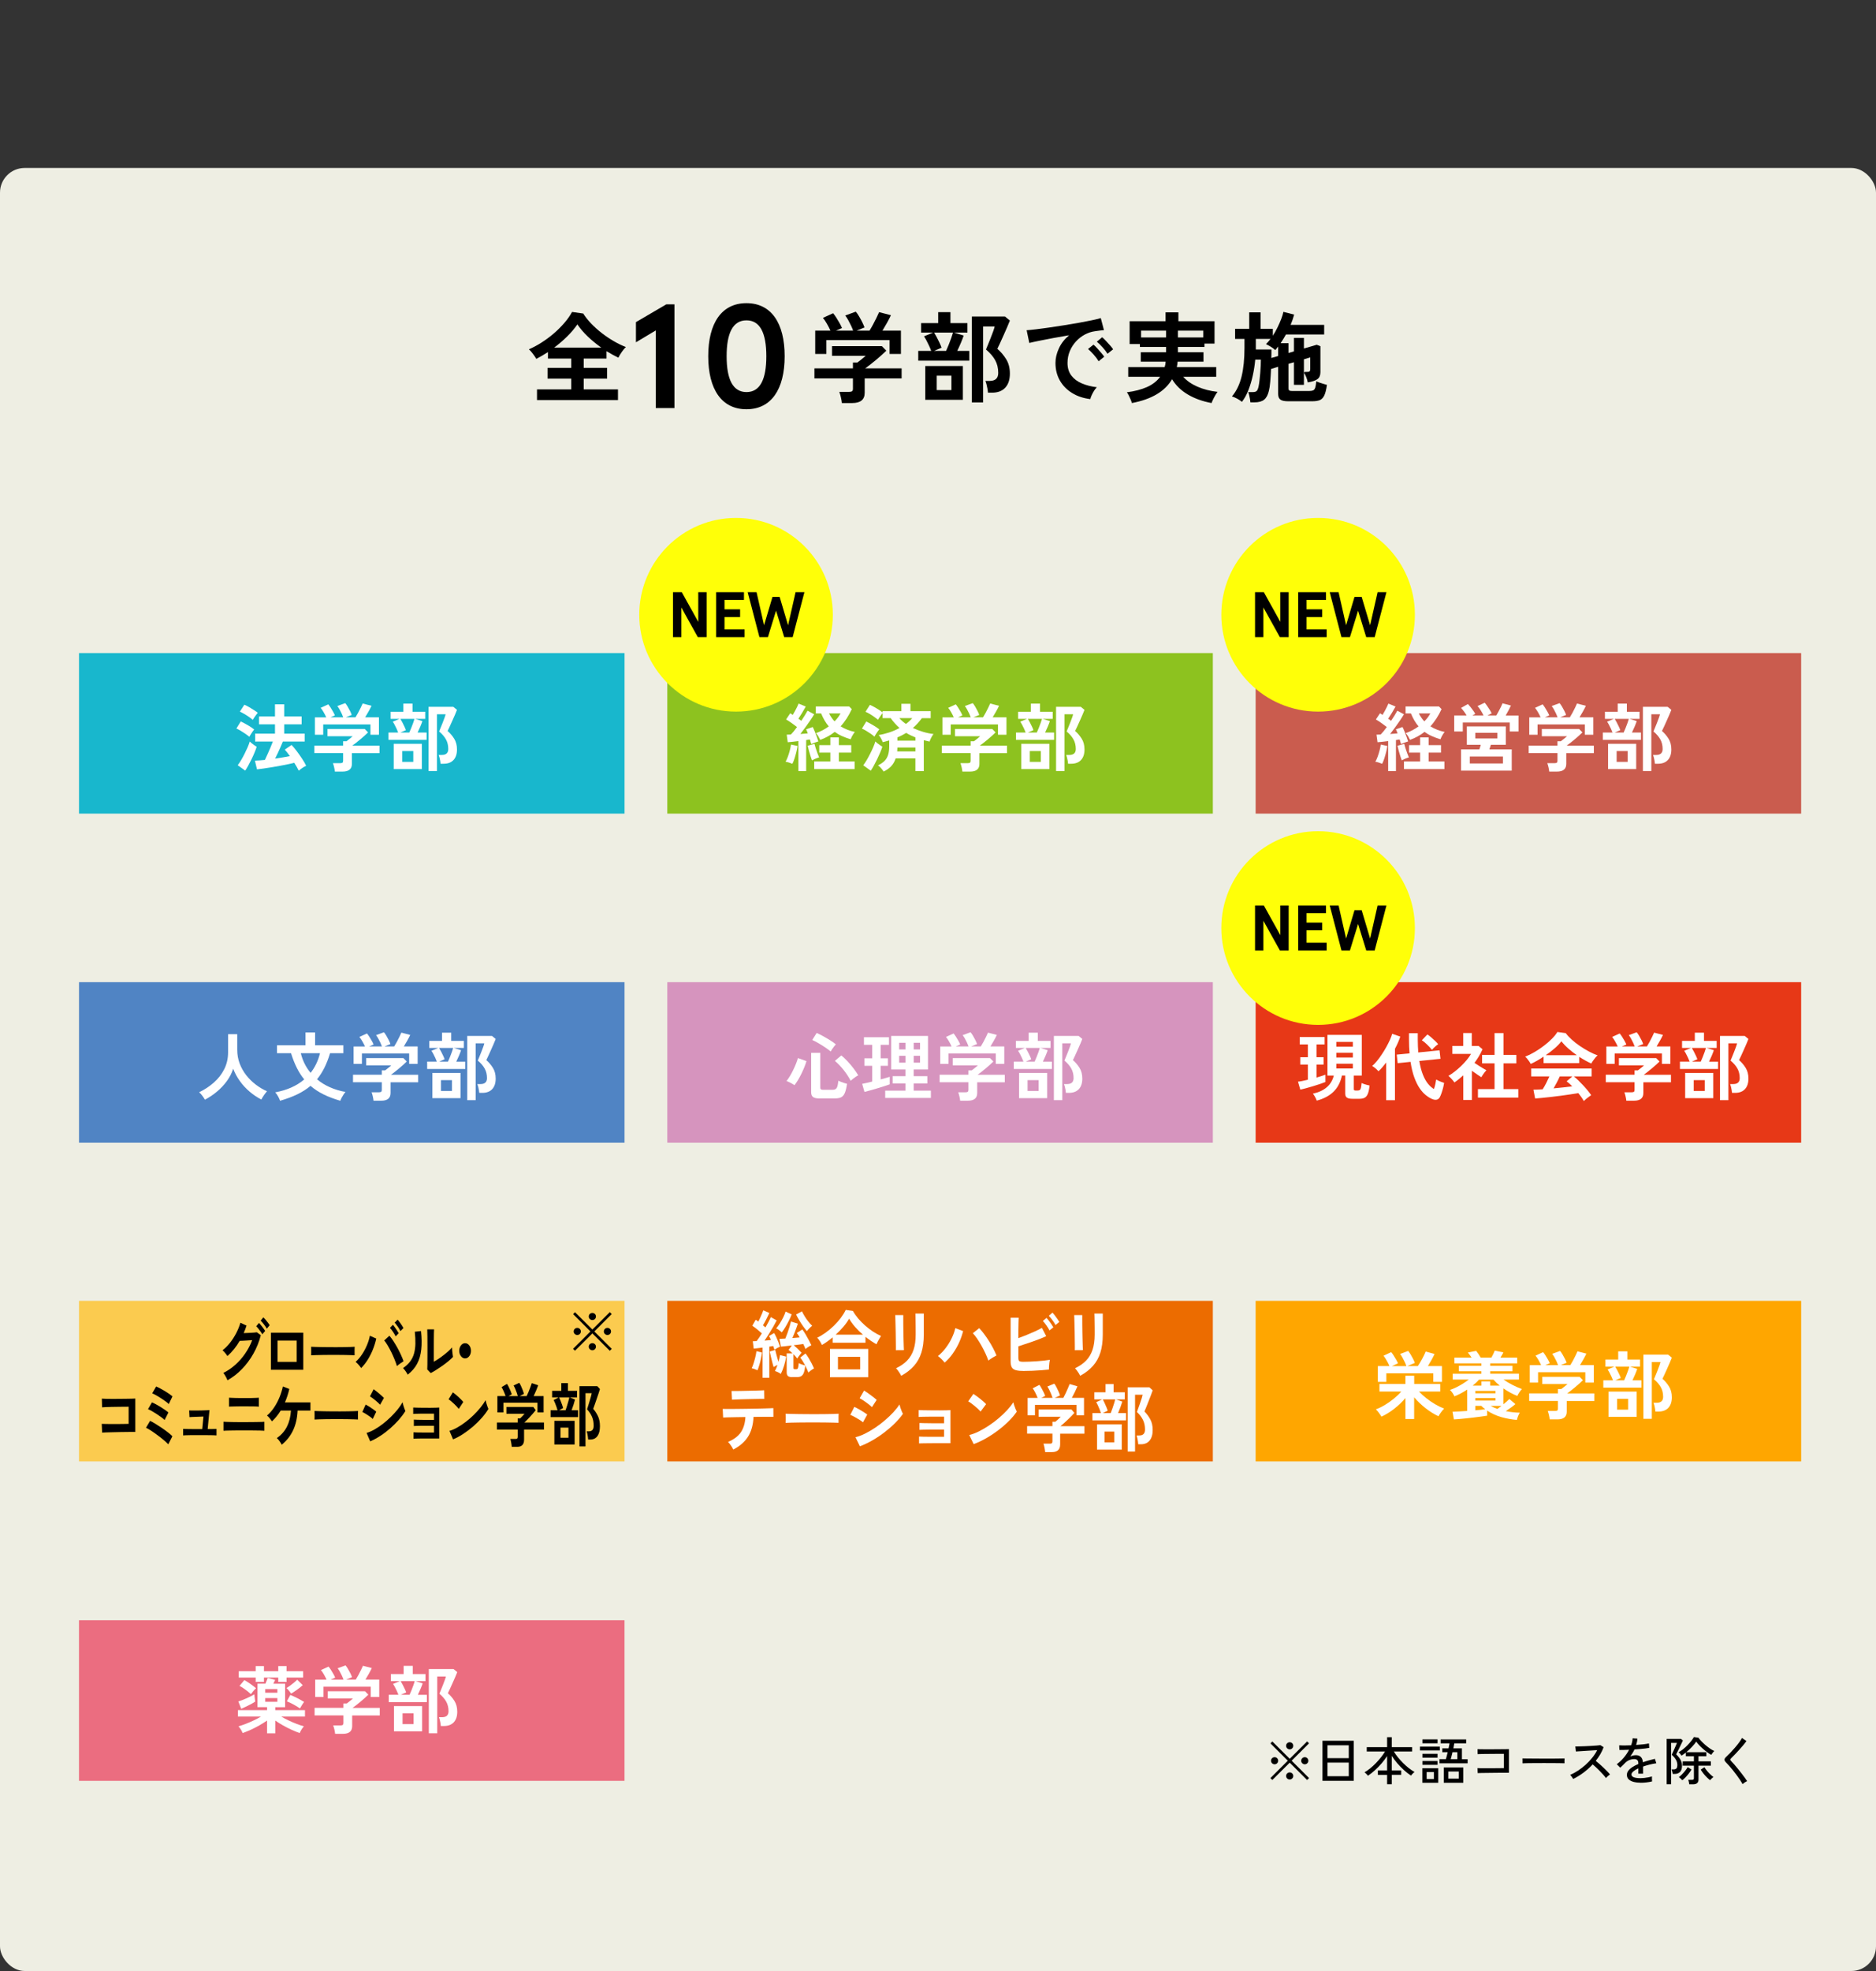 <?xml version="1.0" encoding="UTF-8"?>
<svg id="b" data-name="レイヤー_2" xmlns="http://www.w3.org/2000/svg" viewBox="0 0 760 798">
  <rect x="0" y="0" width="760" height="798" fill="#333333" stroke="none"/>
  <defs>
    <style>
      .d {
        fill: none;
      }

      .e {
        fill: #eb6d80;
      }

      .f {
        fill: #fbcb4f;
      }

      .g {
        fill: #ca5c4e;
      }

      .h {
        fill: #18b7cd;
      }

      .i {
        fill: #eeeee3;
      }

      .j {
        fill: #ffa600;
      }

      .k {
        fill: #ffff08;
      }

      .l {
        fill: #ec6c00;
      }

      .m {
        fill: #d694be;
      }

      .n {
        fill: #fff;
      }

      .o {
        fill: #e73817;
      }

      .p {
        fill: #8dc21f;
      }

      .q {
        fill: #5084c4;
      }
    </style>
  </defs>
  <g id="c" data-name="レイアウト">
    <rect class="i" y="68" width="760" height="730" rx="10" ry="10"/>
    <g>
      <path d="M217.55,161.98v-4.32h13.88v-4.36h-9.6v-4.36h9.6v-3.76h-9.44v-2.64c-.77.51-1.56.99-2.36,1.46-.8.47-1.59.9-2.36,1.3-.32-.56-.77-1.23-1.36-2.02-.59-.79-1.13-1.41-1.64-1.86,1.68-.72,3.38-1.63,5.1-2.72,1.72-1.09,3.37-2.32,4.96-3.68,1.59-1.36,3.02-2.79,4.3-4.28,1.28-1.49,2.32-2.97,3.12-4.44l4.52.64c.88,1.39,1.97,2.76,3.28,4.12,1.31,1.36,2.74,2.64,4.3,3.84,1.56,1.2,3.17,2.28,4.82,3.24s3.28,1.75,4.88,2.36c-.51.48-1.05,1.14-1.64,1.98-.59.84-1.05,1.62-1.4,2.34-.77-.37-1.56-.78-2.36-1.22-.8-.44-1.61-.91-2.44-1.42v3h-9.24v3.76h9.48v4.36h-9.48v4.36h13.88v4.32h-32.8ZM224.51,140.74h19.08c-1.89-1.33-3.69-2.81-5.4-4.42-1.71-1.61-3.13-3.27-4.28-4.98-1.12,1.63-2.49,3.25-4.12,4.86-1.63,1.61-3.39,3.13-5.28,4.54Z"/>
      <path d="M273.23,123.22v42h-7.56v-31.44l-8.04,4.8v-8.16l12.3-7.2h3.3Z"/>
      <path d="M317.88,144.22c0,13.44-5.46,21.48-15.48,21.48s-15.48-8.04-15.48-21.48,5.46-21.48,15.48-21.48,15.48,8.04,15.48,21.48ZM294.37,144.22c0,9.36,2.52,14.52,8.04,14.52s8.04-5.16,8.04-14.52-2.52-14.52-8.04-14.52-8.04,5.16-8.04,14.52Z"/>
      <path d="M341.06,163.18c-.05-.64-.19-1.42-.4-2.34-.21-.92-.43-1.65-.64-2.18h4c.53,0,.92-.09,1.16-.26.24-.17.36-.53.36-1.06v-4.12h-15.6v-4.08h15.6v-2.36h1.8c.4-.29.93-.7,1.58-1.22s1.25-1.02,1.78-1.5h-13.64v-3.92h20.2l1.8,1.84c-.51.51-1.13,1.09-1.88,1.76-.75.67-1.53,1.35-2.36,2.04-.83.69-1.62,1.33-2.38,1.92-.76.59-1.41,1.07-1.94,1.44h14.76v4.08h-14.96v5.8c0,2.77-1.68,4.16-5.04,4.16h-4.2ZM330.26,143.3v-9.44h6.16c-.37-.85-.85-1.78-1.42-2.78-.57-1-1.11-1.79-1.62-2.38l4.12-1.88c.4.45.83,1.05,1.3,1.78.47.73.91,1.48,1.34,2.24.43.76.75,1.42.96,1.98l-2.44,1.04h6.96c-.21-.61-.5-1.3-.86-2.06-.36-.76-.74-1.5-1.14-2.22s-.8-1.33-1.2-1.84l4.28-1.56c.4.45.83,1.07,1.3,1.86.47.79.91,1.59,1.32,2.42.41.83.71,1.53.9,2.12l-3.2,1.28h5.24c.45-.72.93-1.54,1.42-2.46.49-.92.96-1.83,1.4-2.74.44-.91.79-1.67,1.06-2.28l4.8,1.24c-.45.96-1,2.01-1.64,3.16-.64,1.15-1.24,2.17-1.8,3.08h7.48v9.44h-4.6v-5.6h-25.6v5.6h-4.52Z"/>
      <path d="M372,146.02v-3.96h5.24c-.21-.61-.49-1.29-.84-2.04-.35-.75-.71-1.47-1.08-2.18-.37-.71-.71-1.26-1-1.66l3.68-1.52h-4.84v-3.84h6.92v-4.44h4.96v4.44h6.88v3.84h-5.44l3.92,1.2c-.27.83-.65,1.82-1.14,2.98-.49,1.16-.98,2.23-1.46,3.22h4.88v3.96h-20.68ZM374.84,161.86v-13.68h15.24v13.68h-15.24ZM378.44,142.06h4.84c.32-.69.67-1.51,1.04-2.44.37-.93.72-1.85,1.04-2.74.32-.89.56-1.63.72-2.22h-7.64c.32.51.68,1.15,1.08,1.92.4.77.78,1.54,1.14,2.3.36.76.62,1.39.78,1.9l-3,1.28ZM379.48,157.94h5.96v-5.84h-5.96v5.84ZM393.72,162.94v-34.8h13.4l2,1.64c-.24.64-.59,1.5-1.06,2.58-.47,1.08-.97,2.21-1.5,3.4-.53,1.19-1.03,2.28-1.48,3.28-.45,1-.8,1.73-1.04,2.18,1.36,1.17,2.55,2.57,3.56,4.18,1.01,1.61,1.52,3.57,1.52,5.86,0,2.45-.63,4.35-1.88,5.7-1.25,1.35-3.04,2.02-5.36,2.02h-1.64c-.03-.45-.09-.98-.2-1.58-.11-.6-.23-1.19-.38-1.76-.15-.57-.3-1.05-.46-1.42h1.72c2.32,0,3.48-1.08,3.48-3.24,0-1.95-.41-3.67-1.24-5.16-.83-1.49-2.07-2.93-3.72-4.32.16-.37.41-.99.76-1.84.35-.85.72-1.78,1.12-2.78s.75-1.93,1.06-2.8c.31-.87.5-1.5.58-1.9h-4.68v30.76h-4.56Z"/>
      <path d="M441.71,161.58c-2.77-.32-5.23-1.13-7.36-2.44-2.13-1.31-3.79-3-4.98-5.08s-1.78-4.45-1.78-7.12c0-1.92.46-3.88,1.38-5.88s2.3-3.77,4.14-5.32c-2.13.35-4.26.72-6.38,1.12-2.12.4-4.04.77-5.76,1.12-1.72.35-3.05.64-3.98.88l-1.08-5.16c.88-.05,2.1-.17,3.66-.36,1.56-.19,3.32-.42,5.28-.7,1.96-.28,3.99-.59,6.08-.92,2.09-.33,4.12-.67,6.08-1.02,1.96-.35,3.72-.69,5.28-1.02,1.56-.33,2.78-.63,3.66-.9l1.28,4.88c-.43.03-.94.08-1.54.16s-1.27.17-2.02.28c-1.47.19-2.87.64-4.2,1.36-1.33.72-2.53,1.65-3.58,2.8-1.05,1.15-1.89,2.45-2.5,3.92-.61,1.47-.92,3.05-.92,4.76,0,2.05.52,3.76,1.56,5.12s2.46,2.42,4.26,3.18c1.8.76,3.82,1.27,6.06,1.54-.4.4-.79.9-1.16,1.5-.37.6-.69,1.2-.96,1.8-.27.6-.44,1.1-.52,1.5ZM445.07,146.26c-.51-.85-1.17-1.75-2-2.68-.83-.93-1.59-1.69-2.28-2.28l2.2-1.76c.4.32.88.79,1.44,1.4.56.61,1.11,1.24,1.66,1.88.55.64.97,1.17,1.26,1.6l-2.28,1.84ZM448.67,143.22c-.51-.83-1.18-1.71-2.02-2.64-.84-.93-1.61-1.68-2.3-2.24l2.16-1.8c.4.32.89.79,1.46,1.4.57.61,1.14,1.23,1.7,1.86s.99,1.17,1.28,1.62l-2.28,1.8Z"/>
      <path d="M458.55,163.18c-.11-.4-.28-.89-.52-1.46-.24-.57-.5-1.13-.78-1.68-.28-.55-.53-.95-.74-1.22,3.17-.4,5.89-1.11,8.16-2.12,2.27-1.01,4.04-2.4,5.32-4.16h-12.92v-3.92h14.76c.11-.35.19-.7.26-1.06.07-.36.11-.74.14-1.14h-10.08v-3.8h10.24v-2.16h-10.6v-1.16h-4.16v-9.24h14.56v-3.6h5.2v3.6h14.64v9.04h-4.08v1.36h-10.76v2.16h10.36v3.8h-10.48c-.03.37-.07.74-.12,1.1-.05.36-.12.73-.2,1.1h15.96v3.92h-13.36c1.39,1.6,3.29,2.93,5.72,4,2.43,1.07,5.16,1.77,8.2,2.12-.27.32-.57.76-.9,1.32-.33.56-.64,1.13-.92,1.72-.28.59-.49,1.08-.62,1.48-3.71-.69-6.93-1.85-9.66-3.48-2.73-1.63-4.85-3.68-6.34-6.16-2.91,4.93-8.33,8.15-16.28,9.64ZM462.27,136.62h10.12v-2.76h-10.12v2.76ZM477.19,136.62h10.28v-2.76h-10.28v2.76Z"/>
      <path d="M506.56,162.9c-.03-.37-.09-.83-.18-1.36-.09-.53-.2-1.06-.32-1.58s-.25-.93-.38-1.22h1.96c.69,0,1.19-.17,1.5-.5.31-.33.55-.94.74-1.82.13-.59.25-1.36.36-2.32.11-.96.21-1.97.3-3.04.09-1.07.16-2.09.2-3.06.04-.97.06-1.77.06-2.38h-2.28c-.19,2.08-.51,4.19-.98,6.34-.47,2.15-1.07,4.15-1.8,6.02-.73,1.87-1.61,3.44-2.62,4.72-.51-.45-1.17-.89-1.98-1.32-.81-.43-1.5-.72-2.06-.88,1.81-2.13,3.11-4.81,3.9-8.04.79-3.23,1.18-7.11,1.18-11.64v-3.6h-3.8v-4.08h5.72v-6.68h4.6v6.68h4.96v2.8c.69-1.07,1.33-2.19,1.9-3.36.57-1.17,1.07-2.31,1.5-3.42.43-1.11.72-2.07.88-2.9l4.36,1.12c-.19.69-.4,1.39-.64,2.08-.24.69-.51,1.39-.8,2.08h13.6v3.88h-15.48c-.35.61-.7,1.22-1.06,1.82-.36.6-.73,1.17-1.1,1.7h3.2v3.96l2.2-.64v-5.44h4.04v4.28l5.2-1.52,1.48.6v10.52c0,1.28-.4,2.21-1.2,2.8-.8.59-2.11,1.03-3.92,1.32-.13-.8-.37-1.57-.7-2.32-.33-.75-.61-1.27-.82-1.56,0-.03.04-.08.12-.16.13-.11.19-.17.16-.2h1c.45,0,.77-.07.96-.22.19-.15.28-.43.28-.86v-4.8l-2.56.76v10.36h-4.04v-9.16l-2.2.64v9.96c0,.37.09.64.28.8s.56.24,1.12.24h7c.67,0,1.19-.08,1.56-.24.37-.16.65-.51.84-1.06.19-.55.33-1.42.44-2.62.32.16.75.33,1.28.52.53.19,1.08.36,1.64.52.56.16,1.03.29,1.4.4-.27,1.97-.64,3.43-1.12,4.38-.48.95-1.11,1.56-1.88,1.84-.77.28-1.76.42-2.96.42h-9.8c-1.47,0-2.5-.23-3.1-.68-.6-.45-.9-1.21-.9-2.28v-11l-2.88.88c-.08,1.79-.19,3.49-.32,5.1-.13,1.61-.32,2.87-.56,3.78-.4,1.68-1.05,2.87-1.94,3.58-.89.71-2.19,1.06-3.9,1.06h-1.64ZM515.04,144.94l2.76-.8v-3.84c-.19.24-.37.48-.56.72-.19.24-.39.48-.6.72-.51-.48-1.13-.94-1.86-1.38-.73-.44-1.37-.79-1.9-1.06.61-.59,1.23-1.28,1.84-2.08h-5.96v4.28h6.32v1.62c0,.57-.01,1.18-.04,1.82Z"/>
    </g>
    <rect class="d" x="0" width="760" height="798"/>
    <g>
      <path d="M529.54,720.69l-7.06-7.04-7.04,7.01-.78-.76,7.04-7.04-7.01-7.01.76-.78,7.04,7.01,7.06-7.04.76.78-7.04,7.03,7.06,7.04-.78.78ZM516.36,714.31c-.39,0-.73-.14-1.02-.42-.29-.28-.43-.62-.43-1.01s.14-.75.43-1.03c.29-.28.63-.42,1.02-.42s.75.14,1.03.42c.28.28.42.62.42,1.03s-.14.73-.42,1.01c-.28.28-.62.42-1.03.42ZM522.47,708.26c-.39,0-.73-.14-1.02-.42-.29-.28-.43-.62-.43-1.03s.14-.75.43-1.02c.29-.27.63-.41,1.02-.41s.75.14,1.03.41c.28.27.42.61.42,1.02s-.14.75-.42,1.03c-.28.28-.62.42-1.03.42ZM522.47,720.48c-.39,0-.73-.14-1.02-.43-.29-.29-.43-.63-.43-1.02s.14-.75.43-1.02c.29-.27.63-.41,1.02-.41s.75.14,1.03.41c.28.27.42.61.42,1.02s-.14.73-.42,1.02-.62.43-1.03.43ZM528.58,714.31c-.39,0-.73-.14-1.02-.42s-.43-.62-.43-1.01.14-.75.43-1.03.63-.42,1.02-.42.75.14,1.03.42c.28.28.42.62.42,1.03s-.14.73-.42,1.01c-.28.28-.62.42-1.03.42Z"/>
      <path d="M535.76,720.99v-16.21h12.68v16.21h-12.68ZM537.8,711.83h8.61v-5.21h-8.61v5.21ZM537.8,719.14h8.61v-5.52h-8.61v5.52Z"/>
      <path d="M561.94,722.39v-3.8h-3.74v-1.79h3.74v-5.82c-.63.98-1.37,1.96-2.22,2.95-.85.99-1.75,1.91-2.7,2.77-.95.86-1.9,1.61-2.83,2.24-.1-.13-.23-.28-.41-.47-.18-.19-.35-.37-.54-.54s-.34-.29-.46-.38c.77-.43,1.55-.97,2.34-1.62.79-.64,1.56-1.35,2.3-2.12.74-.77,1.43-1.56,2.07-2.36.64-.8,1.17-1.58,1.61-2.32h-7.41v-1.76h8.25v-4.03h1.89v4.03h8.23v1.76h-7.39c.46.78,1.01,1.58,1.66,2.37s1.34,1.57,2.09,2.31c.75.74,1.52,1.42,2.31,2.05s1.56,1.14,2.32,1.56c-.13.08-.29.22-.48.4-.2.18-.38.37-.56.57-.18.2-.31.36-.41.5-.98-.66-1.95-1.42-2.91-2.29-.96-.87-1.85-1.79-2.68-2.76-.83-.97-1.55-1.96-2.18-2.95v5.9h3.82v1.79h-3.82v3.8h-1.89Z"/>
      <path d="M575.25,708.7v-1.53h8.04v1.53h-8.04ZM576.22,721.8v-5.9h6.43v5.9h-6.43ZM576.26,705.8v-1.58h6.11v1.58h-6.11ZM576.26,711.62v-1.55h6.11v1.55h-6.11ZM576.26,714.52v-1.53h6.11v1.53h-6.11ZM577.96,720.27h2.94v-2.81h-2.94v2.81ZM583.15,713.89v-1.66h2.6c.11-.35.23-.77.35-1.26.12-.49.24-1.01.37-1.55h-2.18v-1.57h2.54c.08-.41.16-.78.23-1.12.07-.34.13-.65.17-.91h-3.61v-1.58h10.35v1.58h-4.81c-.06.29-.12.61-.18.96-.06.34-.13.7-.2,1.08h3.47v4.39h2.31v1.66h-11.4ZM584.91,721.8v-6.22h7.9v6.22h-7.9ZM586.76,720.12h4.2v-2.88h-4.2v2.88ZM587.71,712.23h2.69v-2.81h-1.97c-.13.53-.25,1.04-.37,1.53-.12.49-.23.92-.35,1.28Z"/>
      <path d="M598.64,717.9l-.1-2.04c.17.01.5.02,1,.03.5,0,1.1.01,1.81.01h2.25c.79,0,1.56,0,2.31-.01.75,0,1.42-.01,2.02-.02.59,0,1.04-.01,1.33-.01v-5.78h-1.2c-.56,0-1.21,0-1.95.01-.74,0-1.51.01-2.31.02-.8,0-1.56.01-2.28.02-.72,0-1.34.02-1.86.03-.52.01-.87.03-1.05.04l-.04-2.02c.22.01.66.03,1.3.04.64.01,1.41.02,2.29.02s1.81,0,2.77-.01,1.89-.01,2.77-.02c.88,0,1.65-.01,2.29-.02.64,0,1.08-.02,1.3-.03v9.58h-1.74c-.73,0-1.54,0-2.43.01-.89,0-1.78.02-2.69.03-.9.01-1.76.03-2.56.03s-1.49.02-2.07.03c-.57.01-.96.03-1.15.04Z"/>
      <path d="M616.78,713.93v-1.41c0-.27,0-.46-.02-.59.35.01.87.02,1.57.03s1.52.01,2.45.02c.93,0,1.92.01,2.96.02s2.09.01,3.13.01,2.03,0,2.95-.01c.92,0,1.74-.02,2.44-.03.7-.01,1.22-.03,1.55-.04v.46c0,.25,0,.54-.01.85,0,.31,0,.54.01.66-.43-.01-1.08-.03-1.93-.04-.85-.01-1.83-.02-2.93-.03-1.1,0-2.24-.01-3.43-.01s-2.35,0-3.49.01c-1.13,0-2.16.02-3.08.03-.92.01-1.64.04-2.17.06Z"/>
      <path d="M637.35,720.25c-.14-.21-.33-.49-.58-.85-.25-.36-.47-.62-.68-.79,1.08-.46,2.16-1.05,3.23-1.76s2.11-1.52,3.09-2.4c.98-.89,1.87-1.83,2.67-2.84.8-1,1.46-2.01,1.97-3.03-.64.04-1.38.09-2.19.14-.82.05-1.65.1-2.48.16-.83.06-1.6.11-2.3.15s-1.25.08-1.66.1l-.23-2.04c.34,0,.85,0,1.53-.02s1.45-.04,2.3-.07c.85-.04,1.69-.08,2.54-.13.85-.05,1.61-.1,2.29-.15s1.18-.1,1.5-.16l1.3.84c-.35.97-.79,1.91-1.33,2.83-.54.92-1.16,1.82-1.86,2.69.48.38.99.81,1.53,1.28.55.48,1.08.97,1.62,1.48.53.51,1.03,1,1.49,1.47.46.47.84.89,1.13,1.27-.24.15-.52.37-.85.66s-.59.55-.79.79c-.28-.39-.63-.83-1.06-1.31-.43-.48-.89-.98-1.4-1.49-.5-.51-1.01-1-1.51-1.48-.5-.48-.97-.89-1.39-1.24-1.16,1.25-2.43,2.38-3.8,3.39-1.37,1.01-2.74,1.85-4.1,2.51Z"/>
      <path d="M664.76,721.78c-1.08,0-2.04-.11-2.9-.33-.85-.22-1.53-.56-2.03-1.02s-.75-1.07-.75-1.83c0-.63.2-1.21.61-1.73.41-.53.96-1.01,1.67-1.46.71-.45,1.49-.85,2.36-1.22v-.23c0-.63-.13-1.07-.39-1.32-.26-.25-.59-.39-1-.42-.71-.04-1.43.07-2.14.34s-1.37.71-1.95,1.32c-.25.27-.55.57-.9.92-.35.35-.67.64-.95.88l-1.41-1.41c.99-.7,1.93-1.57,2.8-2.6s1.61-2.12,2.19-3.25c-.85.04-1.63.07-2.34.08s-1.24.01-1.59,0l-.08-1.87c.45.04,1.11.06,1.98.06s1.82-.03,2.85-.08c.18-.49.33-.97.43-1.45.1-.48.16-.93.18-1.37l1.93.13c-.04.85-.21,1.71-.5,2.56,1.08-.07,2.09-.16,3.03-.27.94-.11,1.66-.23,2.15-.36l.13,1.81c-.39.08-.91.17-1.54.24-.64.08-1.34.15-2.1.21-.76.06-1.54.12-2.34.18-.21.48-.47.96-.78,1.46s-.62.97-.94,1.42c.34-.18.71-.32,1.12-.41.41-.09.8-.14,1.17-.14.83,0,1.48.23,1.97.69.49.46.78,1.19.88,2.18.83-.29,1.66-.56,2.51-.79.85-.23,1.63-.43,2.34-.6l.57,1.79c-.97.14-1.9.33-2.81.56-.91.23-1.76.49-2.56.77v2.88h-1.91v-2.16c-.83.39-1.49.8-2.01,1.23-.51.43-.77.84-.77,1.25,0,.53.32.92.96,1.15.64.24,1.54.36,2.72.36.45,0,.94-.03,1.49-.09.55-.06,1.1-.15,1.65-.25s1.05-.22,1.5-.35c-.03.13-.04.31-.04.56s0,.49.02.75.03.46.04.61v.08c-.7.18-1.46.32-2.27.41s-1.57.14-2.27.14Z"/>
      <path d="M675.18,722.37v-18.35h5.8l.78.65c-.06.15-.18.43-.37.82-.19.39-.4.84-.64,1.33-.24.5-.48.99-.71,1.47-.24.48-.45.91-.63,1.27-.18.36-.31.61-.38.73.41.36.79.78,1.15,1.24.36.46.66.96.89,1.5s.35,1.12.35,1.75c0,1.26-.28,2.15-.83,2.66-.55.51-1.24.77-2.07.77h-.86c-.04-.31-.12-.64-.22-1s-.2-.63-.28-.83h.95c.42,0,.76-.13,1.02-.38.26-.25.39-.74.39-1.47s-.21-1.48-.63-2.16c-.42-.69-.97-1.33-1.64-1.93.04-.08.14-.28.28-.6.15-.31.31-.69.5-1.11l.57-1.28c.19-.43.35-.81.49-1.14.14-.34.23-.56.27-.67h-2.37v16.74h-1.81ZM684.34,722.41c-.01-.25-.06-.57-.15-.94s-.17-.67-.25-.86h1.49c.28,0,.48-.05.61-.15.13-.1.19-.28.19-.55v-5.04h-4.54v-1.74h4.54v-2.08h-3.25v-1.51c-.31.24-.61.47-.9.68-.29.22-.58.41-.86.58-.07-.11-.18-.26-.34-.45-.15-.19-.31-.37-.46-.56-.15-.18-.28-.31-.38-.38.6-.32,1.22-.73,1.85-1.24.63-.5,1.23-1.05,1.81-1.65.57-.6,1.08-1.18,1.52-1.74.44-.57.77-1.07,1-1.5l1.85.25c.27.41.65.88,1.16,1.41s1.06,1.06,1.68,1.59c.62.52,1.24,1,1.87,1.43.63.43,1.2.75,1.7.96-.11.1-.25.25-.42.46s-.33.42-.47.62-.26.37-.33.49c-.53-.29-1.09-.66-1.68-1.09s-1.17-.9-1.73-1.4c-.57-.5-1.09-1-1.55-1.5-.47-.5-.84-.97-1.12-1.39-.43.66-1.02,1.38-1.75,2.15-.73.78-1.49,1.5-2.28,2.15h8.11v1.64h-3.17v2.08h5.02v1.74h-5.02v5.65c0,1.26-.73,1.89-2.2,1.89h-1.51ZM681.53,720.78c-.15-.2-.37-.43-.66-.69-.29-.27-.53-.46-.72-.59.45-.34.9-.74,1.35-1.21s.88-.95,1.27-1.45.71-.96.95-1.38l1.53.97c-.31.53-.67,1.07-1.09,1.62-.42.55-.86,1.05-1.31,1.52-.46.47-.89.87-1.31,1.21ZM692.76,720.73c-.42-.32-.86-.71-1.33-1.18s-.92-.96-1.34-1.5c-.43-.54-.79-1.07-1.1-1.58l1.49-.97c.25.42.58.88.98,1.37.4.49.84.97,1.31,1.43.48.46.94.85,1.39,1.18-.2.11-.44.3-.72.58-.29.27-.51.5-.66.68Z"/>
      <path d="M705.93,722.33c-.25-.49-.58-1.05-1-1.67-.41-.62-.87-1.27-1.37-1.95s-1-1.34-1.52-1.98c-.52-.64-1.02-1.24-1.49-1.77-.48-.54-.89-.98-1.24-1.33-.48-.48-.71-.88-.69-1.22.01-.34.26-.72.73-1.16.46-.42,1-.95,1.61-1.58.61-.64,1.22-1.32,1.85-2.04s1.19-1.43,1.71-2.13.91-1.32,1.18-1.85l1.81,1.24c-.31.45-.72.99-1.24,1.62-.52.63-1.08,1.28-1.69,1.94-.61.67-1.2,1.3-1.77,1.91-.57.61-1.08,1.12-1.51,1.52-.39.35-.39.73.02,1.13.35.35.76.79,1.22,1.32.46.53.94,1.11,1.45,1.73.5.62,1,1.25,1.49,1.88.49.63.94,1.22,1.34,1.77.41.55.73,1.02.97,1.4-.15.07-.36.18-.61.33-.25.15-.49.3-.72.47s-.4.31-.51.42Z"/>
    </g>
    <g>
      <g>
        <g>
          <rect class="h" x="32.01" y="264.41" width="221" height="65"/>
          <g>
            <path class="n" d="M101,298.31c-.36-.32-.85-.7-1.48-1.14-.63-.44-1.28-.86-1.96-1.27-.68-.41-1.28-.72-1.79-.94l1.76-2.87c.88.42,1.83.92,2.85,1.51,1.03.59,1.89,1.17,2.59,1.75-.16.18-.37.46-.64.85s-.53.78-.78,1.18c-.25.4-.43.71-.55.93ZM99.35,312l-3.05-2.18c.46-.6.93-1.31,1.41-2.12s.94-1.67,1.39-2.56c.45-.89.86-1.76,1.23-2.62.37-.86.65-1.62.85-2.3.16.18.41.41.76.69.35.28.71.55,1.09.81.38.26.7.47.96.63-.22.7-.51,1.48-.87,2.35-.36.87-.76,1.75-1.2,2.65s-.88,1.75-1.32,2.56c-.44.81-.86,1.51-1.26,2.11ZM102.4,291.46c-.34-.32-.82-.7-1.45-1.14-.63-.44-1.29-.86-1.97-1.26-.69-.4-1.29-.71-1.81-.93l1.82-2.81c.54.22,1.16.53,1.85.93.7.4,1.38.81,2.03,1.23.66.42,1.18.79,1.55,1.11-.16.18-.38.46-.66.84-.28.38-.55.76-.81,1.14-.26.38-.45.68-.57.9ZM121.03,312.03c-.2-.44-.46-.93-.78-1.48-.32-.55-.67-1.12-1.05-1.72-.64.18-1.45.37-2.44.57-.99.2-2.06.41-3.21.63-1.16.22-2.32.42-3.48.61-1.17.19-2.27.36-3.3.51-1.04.15-1.92.26-2.66.34l-.84-3.53c.54-.02,1.15-.05,1.84-.1.69-.05,1.42-.11,2.2-.19.32-.66.67-1.42,1.06-2.29s.78-1.75,1.17-2.66c.39-.91.72-1.74,1-2.5h-7.18v-3.2h8.04v-3.77h-6.46v-3.17h6.46v-4.93h3.74v4.93h7.06v3.17h-7.06v3.77h8.31v3.2h-8.85c-.28.68-.6,1.43-.96,2.26-.36.83-.73,1.64-1.11,2.45-.38.81-.74,1.54-1.08,2.2,1.08-.16,2.13-.32,3.15-.49,1.03-.17,1.97-.34,2.83-.52-.38-.52-.74-1.01-1.09-1.46-.35-.46-.67-.85-.97-1.17l2.75-1.88c.64.66,1.33,1.48,2.06,2.45.74.98,1.45,1.99,2.15,3.04.7,1.05,1.27,2.03,1.7,2.94-.46.2-.98.49-1.55.88-.58.39-1.07.76-1.47,1.12Z"/>
            <path class="n" d="M135.65,312.36c-.04-.48-.14-1.06-.3-1.75-.16-.69-.32-1.23-.48-1.63h2.99c.4,0,.69-.06.87-.19.18-.13.27-.39.27-.79v-3.08h-11.66v-3.05h11.66v-1.76h1.35c.3-.22.69-.52,1.18-.91.49-.39.93-.76,1.33-1.12h-10.2v-2.93h15.1l1.35,1.38c-.38.38-.85.82-1.41,1.32-.56.5-1.15,1.01-1.76,1.52-.62.52-1.21,1-1.78,1.44-.57.44-1.05.8-1.45,1.08h11.03v3.05h-11.18v4.34c0,2.07-1.26,3.11-3.77,3.11h-3.14ZM127.57,297.5v-7.06h4.6c-.28-.64-.63-1.33-1.06-2.08-.43-.75-.83-1.34-1.21-1.78l3.08-1.41c.3.34.62.78.97,1.33s.68,1.11,1,1.67c.32.57.56,1.06.72,1.48l-1.82.78h5.2c-.16-.46-.37-.97-.64-1.54-.27-.57-.55-1.12-.85-1.66s-.6-1-.9-1.38l3.2-1.17c.3.34.62.8.97,1.39.35.59.68,1.19.99,1.81.31.62.53,1.15.67,1.58l-2.39.96h3.92c.34-.54.69-1.15,1.06-1.84.37-.69.72-1.37,1.05-2.05s.59-1.25.79-1.7l3.59.93c-.34.72-.75,1.51-1.23,2.36-.48.86-.93,1.62-1.35,2.3h5.59v7.06h-3.44v-4.19h-19.14v4.19h-3.38Z"/>
            <path class="n" d="M157.38,299.54v-2.96h3.92c-.16-.46-.37-.97-.63-1.52-.26-.56-.53-1.1-.81-1.63-.28-.53-.53-.94-.75-1.24l2.75-1.14h-3.62v-2.87h5.17v-3.32h3.71v3.32h5.14v2.87h-4.07l2.93.9c-.2.62-.48,1.36-.85,2.23-.37.87-.73,1.67-1.09,2.41h3.65v2.96h-15.46ZM159.5,311.38v-10.23h11.39v10.23h-11.39ZM162.19,296.58h3.62c.24-.52.5-1.13.78-1.82.28-.7.54-1.38.78-2.05.24-.67.42-1.22.54-1.66h-5.71c.24.38.51.86.81,1.44.3.58.58,1.15.85,1.72.27.57.46,1.04.58,1.42l-2.24.96ZM162.97,308.45h4.46v-4.37h-4.46v4.37ZM173.61,312.18v-26.01h10.02l1.5,1.23c-.18.48-.44,1.12-.79,1.93-.35.81-.72,1.65-1.12,2.54-.4.89-.77,1.7-1.11,2.45-.34.75-.6,1.29-.78,1.63,1.02.88,1.9,1.92,2.66,3.12.76,1.21,1.14,2.67,1.14,4.38,0,1.83-.47,3.25-1.41,4.26-.94,1.01-2.27,1.51-4.01,1.51h-1.23c-.02-.34-.07-.73-.15-1.18-.08-.45-.17-.89-.28-1.32-.11-.43-.22-.78-.34-1.06h1.29c1.73,0,2.6-.81,2.6-2.42,0-1.46-.31-2.74-.93-3.86-.62-1.12-1.54-2.19-2.78-3.23.12-.28.31-.74.57-1.38.26-.64.54-1.33.84-2.08.3-.75.56-1.44.79-2.09.23-.65.37-1.12.43-1.42h-3.5v22.99h-3.41Z"/>
          </g>
        </g>
        <g>
          <rect class="g" x="508.68" y="264.41" width="221" height="65"/>
          <g>
            <path class="n" d="M559.92,309.25c-.38-.16-.83-.33-1.36-.51-.53-.18-.99-.29-1.39-.33.32-.54.63-1.22.93-2.03.3-.82.56-1.66.79-2.54.23-.88.39-1.67.49-2.39l2.66.57c-.1.72-.26,1.54-.49,2.45-.23.92-.48,1.8-.76,2.66-.28.86-.57,1.57-.87,2.12ZM562.37,312.18v-12.14c-.8.1-1.57.19-2.32.28-.75.09-1.41.15-1.99.19l-.42-3.08c.24,0,.5,0,.79-.01.29,0,.59-.02.91-.04.36-.36.75-.8,1.18-1.32.43-.52.86-1.09,1.3-1.7-.66-.52-1.38-1.06-2.17-1.61-.79-.56-1.54-1.05-2.26-1.46l1.67-2.51c.16.1.32.2.49.31.17.11.35.22.55.34.28-.46.57-.97.88-1.54.31-.57.6-1.13.87-1.67.27-.55.47-1,.61-1.36l2.9,1.2c-.44.8-.93,1.64-1.47,2.54s-1.05,1.69-1.52,2.39c.22.14.43.28.63.43.2.15.38.29.54.43.54-.8,1.03-1.56,1.48-2.29.45-.73.8-1.33,1.06-1.81l2.69,1.44c-.42.72-.95,1.54-1.58,2.47-.64.93-1.31,1.87-2,2.83-.7.96-1.38,1.85-2.03,2.69.52-.04,1.04-.08,1.55-.13.52-.05,1.01-.09,1.47-.13-.24-.66-.47-1.21-.69-1.64l2.69-.93c.26.5.53,1.1.82,1.81.29.71.56,1.42.82,2.14.26.72.47,1.35.63,1.88-.4.12-.89.28-1.47.49s-1.05.39-1.41.55c-.08-.24-.16-.52-.25-.84-.09-.32-.18-.65-.28-.99-.24.02-.48.05-.73.1s-.51.09-.79.13v12.56h-3.17ZM567.87,307.85c-.16-.44-.35-1.01-.58-1.72-.23-.71-.45-1.44-.66-2.21-.21-.77-.37-1.43-.49-1.99l2.75-.75c.12.5.29,1.09.51,1.78.22.69.45,1.37.7,2.03.25.67.47,1.22.67,1.66-.46.12-.96.29-1.5.52-.54.23-1.01.45-1.41.67ZM568.77,311.38v-3.08h6.55v-3.59h-4.49v-3.02h4.49v-3.14h3.44v3.14h5.02v3.02h-5.02v3.59h6.4v3.08h-16.39ZM571.22,299.54c-.16-.36-.41-.82-.75-1.39-.34-.57-.67-1.01-.99-1.33.98-.34,1.9-.74,2.77-1.2s1.68-.97,2.44-1.52c-1.2-1.38-2.23-3.13-3.11-5.26h-2.15v-2.81h13.52l1.05,1.08c-.62,1.34-1.3,2.59-2.05,3.75s-1.57,2.24-2.47,3.21c.86.54,1.77,1,2.75,1.38.98.38,1.98.68,3.02.9-.18.2-.39.48-.63.85-.24.37-.45.74-.64,1.12-.19.38-.33.71-.43.99-1.26-.38-2.42-.81-3.5-1.29-1.08-.48-2.06-1.05-2.96-1.7-.86.68-1.77,1.29-2.75,1.82-.98.54-2.01,1.01-3.11,1.41ZM577.02,292.06c.52-.52.98-1.05,1.38-1.58.4-.54.75-1.09,1.05-1.64h-4.66c.32.62.66,1.2,1.03,1.73.37.54.77,1.04,1.21,1.5Z"/>
            <path class="n" d="M589.13,296.13v-6.46h5.02c-.32-.56-.69-1.12-1.11-1.67s-.8-1.02-1.14-1.38l2.78-1.58c.34.36.7.78,1.09,1.27.39.49.75.97,1.09,1.45.34.48.6.9.78,1.26l-1.17.66h4.54c-.3-.64-.67-1.32-1.11-2.03-.44-.72-.88-1.32-1.32-1.79l2.9-1.35c.28.32.61.75.99,1.3.38.55.74,1.1,1.08,1.64.34.55.59,1,.75,1.36l-1.73.87h3.62c.3-.52.61-1.09.94-1.7.33-.62.64-1.22.93-1.79.29-.58.5-1.06.64-1.44l3.41.9c-.26.56-.58,1.2-.96,1.93-.38.73-.77,1.43-1.17,2.11h5.2v6.46h-3.56v-3.62h-19.02v3.62h-3.5ZM591.88,312v-8.61h7.44c.1-.28.2-.58.3-.91.1-.33.19-.64.27-.94h-5.65v-7.44h15.79v7.44h-6.04c-.1.3-.2.61-.31.94-.11.33-.21.63-.31.91h9.06v8.61h-20.54ZM595.44,309.1h13.42v-2.81h-13.42v2.81ZM597.68,298.97h8.94v-2.27h-8.94v2.27Z"/>
            <path class="n" d="M627.61,312.36c-.04-.48-.14-1.06-.3-1.75-.16-.69-.32-1.23-.48-1.63h2.99c.4,0,.69-.06.87-.19.18-.13.27-.39.27-.79v-3.08h-11.66v-3.05h11.66v-1.76h1.35c.3-.22.69-.52,1.18-.91.49-.39.93-.76,1.33-1.12h-10.2v-2.93h15.1l1.35,1.38c-.38.38-.85.82-1.41,1.32-.56.5-1.15,1.01-1.76,1.52-.62.52-1.21,1-1.78,1.44-.57.44-1.05.8-1.45,1.08h11.03v3.05h-11.18v4.34c0,2.07-1.26,3.11-3.77,3.11h-3.14ZM619.53,297.5v-7.06h4.6c-.28-.64-.63-1.33-1.06-2.08-.43-.75-.83-1.34-1.21-1.78l3.08-1.41c.3.34.62.78.97,1.33s.68,1.11,1,1.67c.32.57.56,1.06.72,1.48l-1.82.78h5.2c-.16-.46-.37-.97-.64-1.54-.27-.57-.55-1.12-.85-1.66s-.6-1-.9-1.38l3.2-1.17c.3.34.62.8.97,1.39.35.59.68,1.19.99,1.81.31.62.53,1.15.67,1.58l-2.39.96h3.92c.34-.54.69-1.15,1.06-1.84.37-.69.72-1.37,1.05-2.05s.59-1.25.79-1.7l3.59.93c-.34.72-.75,1.51-1.23,2.36-.48.86-.93,1.62-1.35,2.3h5.59v7.06h-3.44v-4.19h-19.14v4.19h-3.38Z"/>
            <path class="n" d="M649.33,299.54v-2.96h3.92c-.16-.46-.37-.97-.63-1.52-.26-.56-.53-1.1-.81-1.63-.28-.53-.53-.94-.75-1.24l2.75-1.14h-3.62v-2.87h5.17v-3.32h3.71v3.32h5.14v2.87h-4.07l2.93.9c-.2.62-.48,1.36-.85,2.23-.37.87-.73,1.67-1.09,2.41h3.65v2.96h-15.46ZM651.46,311.38v-10.23h11.39v10.23h-11.39ZM654.15,296.58h3.62c.24-.52.5-1.13.78-1.82.28-.7.54-1.38.78-2.05.24-.67.42-1.22.54-1.66h-5.71c.24.38.51.86.81,1.44.3.58.58,1.15.85,1.72.27.57.46,1.04.58,1.42l-2.24.96ZM654.93,308.45h4.46v-4.37h-4.46v4.37ZM665.57,312.18v-26.01h10.02l1.5,1.23c-.18.48-.44,1.12-.79,1.93-.35.81-.72,1.65-1.12,2.54-.4.89-.77,1.7-1.11,2.45-.34.75-.6,1.29-.78,1.63,1.02.88,1.9,1.92,2.66,3.12.76,1.21,1.14,2.67,1.14,4.38,0,1.83-.47,3.25-1.41,4.26-.94,1.01-2.27,1.51-4.01,1.51h-1.23c-.02-.34-.07-.73-.15-1.18-.08-.45-.17-.89-.28-1.32-.11-.43-.22-.78-.34-1.06h1.29c1.73,0,2.6-.81,2.6-2.42,0-1.46-.31-2.74-.93-3.86-.62-1.12-1.54-2.19-2.78-3.23.12-.28.31-.74.57-1.38.26-.64.54-1.33.84-2.08.3-.75.56-1.44.79-2.09.23-.65.37-1.12.43-1.42h-3.5v22.99h-3.41Z"/>
          </g>
        </g>
        <g>
          <rect class="p" x="270.34" y="264.41" width="221" height="65"/>
          <g>
            <path class="n" d="M320.99,309.25c-.38-.16-.83-.33-1.36-.51-.53-.18-.99-.29-1.39-.33.32-.54.63-1.22.93-2.03.3-.82.56-1.66.79-2.54.23-.88.39-1.67.49-2.39l2.66.57c-.1.72-.26,1.54-.49,2.45-.23.92-.48,1.8-.76,2.66-.28.86-.57,1.57-.87,2.12ZM323.44,312.18v-12.14c-.8.1-1.57.19-2.32.28-.75.09-1.41.15-1.99.19l-.42-3.08c.24,0,.5,0,.79-.01.29,0,.59-.02.91-.04.36-.36.75-.8,1.18-1.32.43-.52.86-1.09,1.3-1.7-.66-.52-1.38-1.06-2.17-1.61-.79-.56-1.54-1.05-2.26-1.46l1.67-2.51c.16.1.32.2.49.31.17.11.35.22.55.34.28-.46.57-.97.88-1.54.31-.57.6-1.13.87-1.67.27-.55.47-1,.61-1.36l2.9,1.2c-.44.8-.93,1.64-1.47,2.54s-1.05,1.69-1.52,2.39c.22.14.43.28.63.43.2.15.38.29.54.43.54-.8,1.03-1.56,1.48-2.29.45-.73.8-1.33,1.06-1.81l2.69,1.44c-.42.72-.95,1.54-1.58,2.47-.64.93-1.31,1.87-2,2.83-.7.96-1.38,1.85-2.03,2.69.52-.04,1.04-.08,1.55-.13.52-.05,1.01-.09,1.47-.13-.24-.66-.47-1.21-.69-1.64l2.69-.93c.26.5.53,1.1.82,1.81.29.71.56,1.42.82,2.14.26.72.47,1.35.63,1.88-.4.12-.89.28-1.47.49s-1.05.39-1.41.55c-.08-.24-.16-.52-.25-.84-.09-.32-.18-.65-.28-.99-.24.02-.48.05-.73.1s-.51.09-.79.13v12.56h-3.17ZM328.94,307.85c-.16-.44-.35-1.01-.58-1.72-.23-.71-.45-1.44-.66-2.21-.21-.77-.37-1.43-.49-1.99l2.75-.75c.12.5.29,1.09.51,1.78.22.69.45,1.37.7,2.03.25.67.47,1.22.67,1.66-.46.12-.96.29-1.5.52-.54.23-1.01.45-1.41.67ZM329.84,311.38v-3.08h6.55v-3.59h-4.49v-3.02h4.49v-3.14h3.44v3.14h5.02v3.02h-5.02v3.59h6.4v3.08h-16.39ZM332.29,299.54c-.16-.36-.41-.82-.75-1.39-.34-.57-.67-1.01-.99-1.33.98-.34,1.9-.74,2.77-1.2s1.68-.97,2.44-1.52c-1.2-1.38-2.23-3.13-3.11-5.26h-2.15v-2.81h13.52l1.05,1.08c-.62,1.34-1.3,2.59-2.05,3.75s-1.57,2.24-2.47,3.21c.86.54,1.77,1,2.75,1.38.98.38,1.98.68,3.02.9-.18.2-.39.48-.63.85-.24.37-.45.74-.64,1.12-.19.38-.33.71-.43.99-1.26-.38-2.42-.81-3.5-1.29-1.08-.48-2.06-1.05-2.96-1.7-.86.68-1.77,1.29-2.75,1.82-.98.54-2.01,1.01-3.11,1.41ZM338.09,292.06c.52-.52.98-1.05,1.38-1.58.4-.54.75-1.09,1.05-1.64h-4.66c.32.62.66,1.2,1.03,1.73.37.54.77,1.04,1.21,1.5Z"/>
            <path class="n" d="M354.23,298.25c-.34-.34-.81-.72-1.42-1.14-.61-.42-1.24-.82-1.88-1.21-.65-.39-1.23-.69-1.75-.91l1.76-2.87c.88.42,1.81.92,2.8,1.51s1.81,1.14,2.47,1.66c-.16.18-.37.46-.64.85-.27.39-.53.78-.78,1.17-.25.39-.43.7-.55.94ZM352.76,312.03l-3.05-2.18c.46-.6.93-1.31,1.41-2.12.48-.82.95-1.68,1.41-2.59.46-.91.87-1.79,1.24-2.65.37-.86.65-1.62.85-2.3.16.18.41.41.76.69.35.28.72.55,1.11.81.39.26.71.47.97.63-.22.7-.51,1.48-.88,2.35-.37.87-.77,1.75-1.21,2.66-.44.91-.88,1.77-1.33,2.59-.45.82-.87,1.52-1.27,2.12ZM357.96,312.36c-.26-.42-.6-.87-1.03-1.36s-.84-.86-1.24-1.12c1.06-.52,1.92-1.1,2.59-1.75.67-.65,1.16-1.46,1.48-2.42s.48-2.18.48-3.63v-2.3c-.44.12-.87.24-1.3.36-.43.12-.87.24-1.33.36-.14-.44-.36-.94-.66-1.5-.3-.56-.63-1.03-.99-1.41,1.34-.2,2.74-.54,4.22-1.02,1.48-.48,2.88-1.09,4.22-1.82-.62-.56-1.23-1.17-1.82-1.82s-1.19-1.39-1.76-2.18h-3.26v-2.09c-.16.22-.37.51-.63.87-.26.36-.5.71-.73,1.05-.23.34-.4.62-.52.84-.36-.32-.84-.69-1.44-1.12-.6-.43-1.22-.84-1.87-1.23-.65-.39-1.23-.68-1.75-.88l1.79-2.81c.52.22,1.1.5,1.73.85.64.35,1.26.72,1.87,1.11.61.39,1.12.76,1.54,1.12v-.54h7.62v-2.96h3.68v2.96h8.19v2.84h-3.56c-1.18,1.57-2.39,2.9-3.65,3.98,1.32.62,2.7,1.14,4.14,1.57s2.86.72,4.23.88c-.2.22-.41.52-.63.9-.22.38-.42.76-.6,1.15-.18.39-.31.72-.39,1-.4-.1-.79-.19-1.18-.28-.39-.09-.77-.18-1.15-.28v12.5h-3.41v-5.14h-7.98c-.42,1.28-1.04,2.34-1.85,3.2-.82.86-1.83,1.57-3.05,2.15ZM363.46,304.23h7.39v-1.58h-7.3c-.02.26-.04.52-.04.79-.01.27-.03.53-.04.79ZM363.55,299.87h7.3v-1.32c-.66-.26-1.3-.54-1.93-.84-.63-.3-1.23-.63-1.81-.99-1.14.72-2.32,1.33-3.56,1.82v1.32ZM367.02,293.11c.96-.72,1.8-1.5,2.54-2.36h-5.2c.36.44.76.85,1.21,1.24.45.39.93.76,1.45,1.12Z"/>
            <path class="n" d="M389.87,312.36c-.04-.48-.14-1.06-.3-1.75-.16-.69-.32-1.23-.48-1.63h2.99c.4,0,.69-.06.87-.19.18-.13.27-.39.27-.79v-3.08h-11.66v-3.05h11.66v-1.76h1.35c.3-.22.69-.52,1.18-.91.49-.39.93-.76,1.33-1.12h-10.2v-2.93h15.1l1.35,1.38c-.38.38-.85.82-1.41,1.32-.56.5-1.15,1.01-1.76,1.52-.62.52-1.21,1-1.78,1.44-.57.44-1.05.8-1.45,1.08h11.03v3.05h-11.18v4.34c0,2.07-1.26,3.11-3.77,3.11h-3.14ZM381.79,297.5v-7.06h4.6c-.28-.64-.63-1.33-1.06-2.08-.43-.75-.83-1.34-1.21-1.78l3.08-1.41c.3.34.62.78.97,1.33s.68,1.11,1,1.67c.32.57.56,1.06.72,1.48l-1.82.78h5.2c-.16-.46-.37-.97-.64-1.54-.27-.57-.55-1.12-.85-1.66s-.6-1-.9-1.38l3.2-1.17c.3.34.62.8.97,1.39.35.59.68,1.19.99,1.81.31.62.53,1.15.67,1.58l-2.39.96h3.92c.34-.54.69-1.15,1.06-1.84.37-.69.72-1.37,1.05-2.05s.59-1.25.79-1.7l3.59.93c-.34.72-.75,1.51-1.23,2.36-.48.86-.93,1.62-1.35,2.3h5.59v7.06h-3.44v-4.19h-19.14v4.19h-3.38Z"/>
            <path class="n" d="M411.59,299.54v-2.96h3.92c-.16-.46-.37-.97-.63-1.52-.26-.56-.53-1.1-.81-1.63-.28-.53-.53-.94-.75-1.24l2.75-1.14h-3.62v-2.87h5.17v-3.32h3.71v3.32h5.14v2.87h-4.07l2.93.9c-.2.62-.48,1.36-.85,2.23-.37.87-.73,1.67-1.09,2.41h3.65v2.96h-15.46ZM413.72,311.38v-10.23h11.39v10.23h-11.39ZM416.41,296.58h3.62c.24-.52.5-1.13.78-1.82.28-.7.54-1.38.78-2.05.24-.67.42-1.22.54-1.66h-5.71c.24.38.51.86.81,1.44.3.58.58,1.15.85,1.72.27.57.46,1.04.58,1.42l-2.24.96ZM417.19,308.45h4.46v-4.37h-4.46v4.37ZM427.83,312.18v-26.01h10.02l1.5,1.23c-.18.48-.44,1.12-.79,1.93-.35.81-.72,1.65-1.12,2.54-.4.89-.77,1.7-1.11,2.45-.34.75-.6,1.29-.78,1.63,1.02.88,1.9,1.92,2.66,3.12.76,1.21,1.14,2.67,1.14,4.38,0,1.83-.47,3.25-1.41,4.26-.94,1.01-2.27,1.51-4.01,1.51h-1.23c-.02-.34-.07-.73-.15-1.18-.08-.45-.17-.89-.28-1.32-.11-.43-.22-.78-.34-1.06h1.29c1.73,0,2.6-.81,2.6-2.42,0-1.46-.31-2.74-.93-3.86-.62-1.12-1.54-2.19-2.78-3.23.12-.28.31-.74.57-1.38.26-.64.54-1.33.84-2.08.3-.75.56-1.44.79-2.09.23-.65.37-1.12.43-1.42h-3.5v22.99h-3.41Z"/>
          </g>
        </g>
        <g>
          <rect class="q" x="32.01" y="397.65" width="221" height="65"/>
          <g>
            <path class="n" d="M83.02,445.25c-.28-.5-.63-1.03-1.05-1.6-.42-.57-.85-1.04-1.29-1.42,2.21-1.08,4.21-2.4,5.98-3.96,1.77-1.56,3.17-3.37,4.2-5.43,1.03-2.05,1.54-4.32,1.54-6.79v-7.33h3.71v6.31c0,1.99.33,3.86.99,5.59.66,1.73,1.56,3.32,2.69,4.75s2.42,2.7,3.86,3.78c1.44,1.09,2.94,1.98,4.51,2.68-.38.42-.79.96-1.24,1.61-.45.66-.8,1.24-1.06,1.73-1.69-.88-3.29-1.95-4.78-3.23-1.5-1.28-2.81-2.7-3.93-4.28-1.13-1.57-2.02-3.23-2.68-4.96-.58,1.79-1.45,3.47-2.6,5.04-1.16,1.57-2.49,2.98-4.01,4.25-1.52,1.27-3.13,2.35-4.84,3.24Z"/>
            <path class="n" d="M113.45,445.67c-.14-.48-.4-1.06-.78-1.75-.38-.69-.77-1.24-1.17-1.66,4.78-.88,8.7-2.62,11.75-5.23-1.16-1.42-2.17-2.99-3.03-4.74-.87-1.74-1.64-3.7-2.32-5.88h-5.68v-3.2h11.54v-5.2h3.89v5.2h11.45v3.2h-5.38c-.66,2.17-1.42,4.13-2.29,5.88-.87,1.74-1.87,3.3-3,4.68,1.51,1.28,3.24,2.35,5.19,3.21,1.94.87,4.06,1.51,6.35,1.93-.26.28-.53.64-.82,1.08-.29.44-.55.88-.78,1.33-.23.45-.39.83-.49,1.15-2.55-.74-4.82-1.59-6.8-2.57s-3.74-2.13-5.28-3.47c-1.55,1.32-3.34,2.46-5.37,3.44-2.02.98-4.35,1.84-6.98,2.6ZM125.83,434.37c1.79-2.27,3.06-4.92,3.8-7.95h-7.77c.76,3.05,2.08,5.7,3.98,7.95Z"/>
            <path class="n" d="M151.32,445.61c-.04-.48-.14-1.06-.3-1.75-.16-.69-.32-1.23-.48-1.63h2.99c.4,0,.69-.06.87-.19.18-.13.27-.39.27-.79v-3.08h-11.66v-3.05h11.66v-1.76h1.35c.3-.22.69-.52,1.18-.91.49-.39.93-.76,1.33-1.12h-10.2v-2.93h15.1l1.35,1.38c-.38.38-.85.82-1.41,1.32-.56.5-1.15,1.01-1.76,1.52-.62.52-1.21,1-1.78,1.44-.57.44-1.05.8-1.45,1.08h11.03v3.05h-11.18v4.34c0,2.07-1.26,3.11-3.77,3.11h-3.14ZM143.25,430.75v-7.06h4.6c-.28-.64-.63-1.33-1.06-2.08-.43-.75-.83-1.34-1.21-1.78l3.08-1.41c.3.34.62.78.97,1.33s.68,1.11,1,1.67c.32.57.56,1.06.72,1.48l-1.82.78h5.2c-.16-.46-.37-.97-.64-1.54-.27-.57-.55-1.12-.85-1.66s-.6-1-.9-1.38l3.2-1.17c.3.34.62.8.97,1.39.35.59.68,1.19.99,1.81.31.62.53,1.15.67,1.58l-2.39.96h3.92c.34-.54.69-1.15,1.06-1.84.37-.69.72-1.37,1.05-2.05s.59-1.25.79-1.7l3.59.93c-.34.72-.75,1.51-1.23,2.36-.48.86-.93,1.62-1.35,2.3h5.59v7.06h-3.44v-4.19h-19.14v4.19h-3.38Z"/>
            <path class="n" d="M173.05,432.78v-2.96h3.92c-.16-.46-.37-.97-.63-1.52-.26-.56-.53-1.1-.81-1.63-.28-.53-.53-.94-.75-1.24l2.75-1.14h-3.62v-2.87h5.17v-3.32h3.71v3.32h5.14v2.87h-4.07l2.93.9c-.2.62-.48,1.36-.85,2.23-.37.87-.73,1.67-1.09,2.41h3.65v2.96h-15.46ZM175.17,444.62v-10.23h11.39v10.23h-11.39ZM177.87,429.82h3.62c.24-.52.5-1.13.78-1.82.28-.7.54-1.38.78-2.05.24-.67.42-1.22.54-1.66h-5.71c.24.38.51.86.81,1.44.3.58.58,1.15.85,1.72.27.57.46,1.04.58,1.42l-2.24.96ZM178.64,441.69h4.46v-4.37h-4.46v4.37ZM189.29,445.43v-26.01h10.02l1.5,1.23c-.18.48-.44,1.12-.79,1.93-.35.81-.72,1.65-1.12,2.54-.4.89-.77,1.7-1.11,2.45-.34.75-.6,1.29-.78,1.63,1.02.88,1.9,1.92,2.66,3.12.76,1.21,1.14,2.67,1.14,4.38,0,1.83-.47,3.25-1.41,4.26-.94,1.01-2.27,1.51-4.01,1.51h-1.23c-.02-.34-.07-.73-.15-1.18-.08-.45-.17-.89-.28-1.32-.11-.43-.22-.78-.34-1.06h1.29c1.73,0,2.6-.81,2.6-2.42,0-1.46-.31-2.74-.93-3.86-.62-1.12-1.54-2.19-2.78-3.23.12-.28.31-.74.57-1.38.26-.64.54-1.33.84-2.08.3-.75.56-1.44.79-2.09.23-.65.37-1.12.43-1.42h-3.5v22.99h-3.41Z"/>
          </g>
        </g>
        <g>
          <rect class="m" x="270.34" y="397.65" width="221" height="65"/>
          <g>
            <path class="n" d="M321.85,439.36c-.4-.28-.92-.59-1.55-.93-.64-.34-1.2-.59-1.67-.75.42-.52.87-1.17,1.35-1.96.48-.79.93-1.62,1.36-2.51.43-.89.81-1.75,1.15-2.6.34-.85.59-1.59.75-2.23l3.47,1.23c-.2.74-.48,1.54-.84,2.42-.36.88-.76,1.77-1.2,2.68-.44.91-.9,1.76-1.39,2.57-.49.81-.96,1.5-1.42,2.08ZM332.08,444.74c-1.28,0-2.17-.19-2.69-.58-.52-.39-.78-1.04-.78-1.96v-15.94h3.71v14.11c0,.32.08.54.24.67.16.13.47.19.93.19h3.8c.82,0,1.38-.26,1.69-.78.31-.52.52-1.48.64-2.9.28.14.63.29,1.05.46.42.17.85.32,1.3.46.45.14.84.25,1.18.33-.24,1.63-.54,2.88-.9,3.72s-.85,1.42-1.47,1.73c-.62.31-1.45.46-2.48.46h-6.22ZM336.53,425.73c-.68-.58-1.46-1.16-2.35-1.75-.89-.59-1.78-1.14-2.68-1.66-.9-.52-1.71-.94-2.45-1.26l1.79-2.84c.8.34,1.69.78,2.68,1.33.99.55,1.94,1.11,2.86,1.69.92.58,1.66,1.11,2.24,1.58-.22.24-.47.54-.76.91-.29.37-.55.73-.79,1.09s-.42.66-.54.9ZM344.63,437.6c-.78-1.51-1.73-2.98-2.87-4.4-1.14-1.42-2.31-2.64-3.53-3.68l2.6-2.21c.78.62,1.6,1.4,2.48,2.33.88.94,1.7,1.91,2.48,2.93s1.42,1.95,1.91,2.81c-.28.12-.63.32-1.05.61-.42.29-.82.58-1.2.88-.38.3-.66.54-.84.72Z"/>
            <path class="n" d="M350.21,442.08l-.93-3.26c.52-.1,1.13-.23,1.84-.39.71-.16,1.45-.34,2.23-.54v-6.37h-3.17v-3.05h3.17v-5.44h-3.35v-3.08h10.14v3.08h-3.38v5.44h2.96v3.05h-2.96v5.5c.76-.2,1.45-.39,2.08-.57.63-.18,1.16-.34,1.6-.48v3.05c-.56.2-1.28.44-2.15.72-.88.28-1.81.57-2.8.87-.99.3-1.95.58-2.89.84-.94.26-1.73.47-2.39.63ZM358.61,444.53v-2.96h8.22v-2.9h-5.2v-2.96h5.2v-2.72h-5.8v-13.57h14.92v13.57h-5.8v2.72h5.53v2.96h-5.53v2.9h6.97v2.96h-18.51ZM364.27,424.89h2.57v-2.69h-2.57v2.69ZM364.27,430.24h2.57v-2.78h-2.57v2.78ZM370.16,424.89h2.57v-2.69h-2.57v2.69ZM370.16,430.24h2.57v-2.78h-2.57v2.78Z"/>
            <path class="n" d="M388.97,445.61c-.04-.48-.14-1.06-.3-1.75-.16-.69-.32-1.23-.48-1.63h2.99c.4,0,.69-.06.87-.19.18-.13.27-.39.27-.79v-3.08h-11.66v-3.05h11.66v-1.76h1.35c.3-.22.69-.52,1.18-.91.49-.39.93-.76,1.33-1.12h-10.2v-2.93h15.1l1.35,1.38c-.38.38-.85.82-1.41,1.32-.56.5-1.15,1.01-1.76,1.52-.62.52-1.21,1-1.78,1.44-.57.44-1.05.8-1.45,1.08h11.03v3.05h-11.18v4.34c0,2.07-1.26,3.11-3.77,3.11h-3.14ZM380.9,430.75v-7.06h4.6c-.28-.64-.63-1.33-1.06-2.08-.43-.75-.83-1.34-1.21-1.78l3.08-1.41c.3.34.62.78.97,1.33s.68,1.11,1,1.67c.32.57.56,1.06.72,1.48l-1.82.78h5.2c-.16-.46-.37-.97-.64-1.54-.27-.57-.55-1.12-.85-1.66s-.6-1-.9-1.38l3.2-1.17c.3.34.62.8.97,1.39.35.59.68,1.19.99,1.81.31.62.53,1.15.67,1.58l-2.39.96h3.92c.34-.54.69-1.15,1.06-1.84.37-.69.72-1.37,1.05-2.05s.59-1.25.79-1.7l3.59.93c-.34.72-.75,1.51-1.23,2.36-.48.86-.93,1.62-1.35,2.3h5.59v7.06h-3.44v-4.19h-19.14v4.19h-3.38Z"/>
            <path class="n" d="M410.7,432.78v-2.96h3.92c-.16-.46-.37-.97-.63-1.52-.26-.56-.53-1.1-.81-1.63-.28-.53-.53-.94-.75-1.24l2.75-1.14h-3.62v-2.87h5.17v-3.32h3.71v3.32h5.14v2.87h-4.07l2.93.9c-.2.62-.48,1.36-.85,2.23-.37.87-.73,1.67-1.09,2.41h3.65v2.96h-15.46ZM412.83,444.62v-10.23h11.39v10.23h-11.39ZM415.52,429.82h3.62c.24-.52.5-1.13.78-1.82.28-.7.54-1.38.78-2.05.24-.67.42-1.22.54-1.66h-5.71c.24.38.51.86.81,1.44.3.58.58,1.15.85,1.72.27.57.46,1.04.58,1.42l-2.24.96ZM416.29,441.69h4.46v-4.37h-4.46v4.37ZM426.94,445.43v-26.01h10.02l1.5,1.23c-.18.48-.44,1.12-.79,1.93-.35.81-.72,1.65-1.12,2.54-.4.89-.77,1.7-1.11,2.45-.34.75-.6,1.29-.78,1.63,1.02.88,1.9,1.92,2.66,3.12.76,1.21,1.14,2.67,1.14,4.38,0,1.83-.47,3.25-1.41,4.26-.94,1.01-2.27,1.51-4.01,1.51h-1.23c-.02-.34-.07-.73-.15-1.18-.08-.45-.17-.89-.28-1.32-.11-.43-.22-.78-.34-1.06h1.29c1.73,0,2.6-.81,2.6-2.42,0-1.46-.31-2.74-.93-3.86-.62-1.12-1.54-2.19-2.78-3.23.12-.28.31-.74.57-1.38.26-.64.54-1.33.84-2.08.3-.75.56-1.44.79-2.09.23-.65.37-1.12.43-1.42h-3.5v22.99h-3.41Z"/>
          </g>
        </g>
        <g>
          <rect class="j" x="508.68" y="526.68" width="221" height="65"/>
          <g>
            <path class="n" d="M569.37,574.52v-8.49c-1.28,1.52-2.77,2.95-4.48,4.29-1.71,1.35-3.47,2.43-5.26,3.24-.24-.44-.57-.94-.99-1.51-.42-.57-.84-1.05-1.26-1.45,1.18-.42,2.39-1.01,3.65-1.76,1.26-.76,2.47-1.61,3.63-2.56,1.17-.95,2.18-1.91,3.03-2.89h-8.85v-3.05h10.52v-3.35h3.56v3.35h10.55v3.05h-8.61c.88.94,1.89,1.85,3.03,2.75,1.15.9,2.34,1.71,3.59,2.44,1.25.73,2.44,1.3,3.57,1.72-.42.4-.85.91-1.29,1.52-.44.62-.78,1.15-1.02,1.58-1.81-.86-3.58-1.97-5.31-3.33-1.72-1.37-3.23-2.81-4.53-4.35v8.79h-3.56ZM558.19,559.48v-6.4h4.69c-.18-.46-.41-.95-.69-1.48-.28-.53-.57-1.04-.87-1.52-.3-.49-.58-.88-.84-1.18l3.11-1.46c.3.34.63.79.99,1.35.36.56.7,1.13,1.03,1.7.33.58.57,1.08.73,1.49l-2.45,1.11h5.86c-.14-.46-.35-.99-.64-1.6-.29-.61-.6-1.21-.93-1.81-.33-.6-.65-1.1-.97-1.5l3.26-1.23c.3.34.63.81.99,1.41s.7,1.22,1.02,1.85c.32.64.55,1.18.69,1.61l-3.05,1.26h4.28c.24-.34.51-.77.82-1.29.31-.52.62-1.07.93-1.64s.59-1.13.84-1.64c.25-.52.44-.96.58-1.32l3.59.99c-.3.68-.7,1.48-1.21,2.39-.51.92-1,1.75-1.48,2.51h5.68v6.4h-3.5v-3.47h-19.02v3.47h-3.44Z"/>
            <path class="n" d="M614.51,574.88c-2.07-.16-4.17-.54-6.29-1.14-2.12-.6-4.04-1.48-5.76-2.63v2.06c-.62.1-1.4.21-2.33.34-.94.13-1.94.26-3.02.39-1.08.13-2.14.25-3.18.36-1.05.11-2,.2-2.87.28-.87.08-1.55.13-2.05.15l-.57-3.11c.64-.02,1.49-.06,2.56-.12,1.07-.06,2.2-.13,3.39-.21v-8.64c-.84.56-1.7,1.07-2.59,1.54s-1.75.86-2.59,1.18c-.16-.4-.42-.86-.78-1.38-.36-.52-.7-.92-1.02-1.2.8-.26,1.64-.61,2.54-1.05.9-.44,1.78-.93,2.66-1.48.88-.55,1.68-1.1,2.42-1.66h-6.52v-2.39h11.63v-.99h-9.12v-2.21h9.12v-.99h-10.94v-2.33h6.97c-.26-.38-.52-.75-.79-1.12-.27-.37-.51-.68-.73-.94l3.38-.66c.32.4.64.84.96,1.33.32.49.61.95.87,1.39h4.34c.24-.42.5-.92.78-1.5.28-.58.47-1.02.57-1.32l3.5.72c-.14.3-.32.64-.54,1.02-.22.38-.44.74-.66,1.08h6.79v2.33h-10.94v.99h9.03v2.21h-9.03v.99h11.66v2.39h-6.25c1.12.78,2.35,1.51,3.71,2.2s2.6,1.23,3.74,1.63c-.32.32-.67.76-1.05,1.33-.38.57-.65,1.05-.81,1.45-.94-.36-1.89-.8-2.86-1.33-.97-.53-1.9-1.1-2.8-1.72v6.43c.48-.38.94-.76,1.38-1.14.44-.38.79-.71,1.05-.99l2.45,2.06c-.4.36-.97.81-1.72,1.35s-1.47,1.04-2.17,1.5c1.85.38,3.75.59,5.68.63-.26.38-.5.85-.72,1.41-.22.56-.38,1.06-.48,1.49ZM596.6,561h3.56v-1.73h3.53v1.73h3.89c-.5-.4-.96-.8-1.39-1.21-.43-.41-.81-.81-1.15-1.21h-5.89c-.32.4-.7.8-1.14,1.21-.44.41-.91.81-1.41,1.21ZM597.68,564.11h8.16v-.96h-8.16v.96ZM597.68,567.04h8.16v-1.02h-8.16v1.02ZM597.68,570.99c.8-.08,1.54-.15,2.23-.21.69-.06,1.28-.13,1.78-.21-.54-.4-1.07-.86-1.58-1.38h-2.42v1.79ZM606.62,570.42c.22-.16.47-.34.76-.55.29-.21.59-.43.91-.67h-4.43c.84.46,1.75.87,2.75,1.23Z"/>
            <path class="n" d="M627.8,574.64c-.04-.48-.14-1.06-.3-1.75-.16-.69-.32-1.23-.48-1.63h2.99c.4,0,.69-.06.87-.19.18-.13.27-.39.27-.79v-3.08h-11.66v-3.05h11.66v-1.76h1.35c.3-.22.69-.52,1.18-.91.49-.39.93-.76,1.33-1.12h-10.2v-2.93h15.1l1.35,1.38c-.38.38-.85.82-1.41,1.32-.56.5-1.15,1.01-1.76,1.52-.62.52-1.21,1-1.78,1.44-.57.44-1.05.8-1.45,1.08h11.03v3.05h-11.18v4.34c0,2.07-1.26,3.11-3.77,3.11h-3.14ZM619.73,559.78v-7.06h4.6c-.28-.64-.63-1.33-1.06-2.08-.43-.75-.83-1.34-1.21-1.78l3.08-1.41c.3.34.62.78.97,1.33s.68,1.11,1,1.67c.32.57.56,1.06.72,1.48l-1.82.78h5.2c-.16-.46-.37-.97-.64-1.54-.27-.57-.55-1.12-.85-1.66s-.6-1-.9-1.38l3.2-1.17c.3.34.62.8.97,1.39.35.59.68,1.19.99,1.81.31.62.53,1.15.67,1.58l-2.39.96h3.92c.34-.54.69-1.15,1.06-1.84.37-.69.72-1.37,1.05-2.05s.59-1.25.79-1.7l3.59.93c-.34.72-.75,1.51-1.23,2.36-.48.86-.93,1.62-1.35,2.3h5.59v7.06h-3.44v-4.19h-19.14v4.19h-3.38Z"/>
            <path class="n" d="M649.53,561.81v-2.96h3.92c-.16-.46-.37-.97-.63-1.52-.26-.56-.53-1.1-.81-1.63-.28-.53-.53-.94-.75-1.24l2.75-1.14h-3.62v-2.87h5.17v-3.32h3.71v3.32h5.14v2.87h-4.07l2.93.9c-.2.62-.48,1.36-.85,2.23-.37.87-.73,1.67-1.09,2.41h3.65v2.96h-15.46ZM651.66,573.65v-10.23h11.39v10.23h-11.39ZM654.35,558.85h3.62c.24-.52.5-1.13.78-1.82.28-.7.54-1.38.78-2.05.24-.67.42-1.22.54-1.66h-5.71c.24.38.51.86.81,1.44.3.58.58,1.15.85,1.72.27.57.46,1.04.58,1.42l-2.24.96ZM655.12,570.72h4.46v-4.37h-4.46v4.37ZM665.77,574.46v-26.01h10.02l1.5,1.23c-.18.48-.44,1.12-.79,1.93-.35.81-.72,1.65-1.12,2.54-.4.89-.77,1.7-1.11,2.45-.34.75-.6,1.29-.78,1.63,1.02.88,1.9,1.92,2.66,3.12.76,1.21,1.14,2.67,1.14,4.38,0,1.83-.47,3.25-1.41,4.26-.94,1.01-2.27,1.51-4.01,1.51h-1.23c-.02-.34-.07-.73-.15-1.18-.08-.45-.17-.89-.28-1.32-.11-.43-.22-.78-.34-1.06h1.29c1.73,0,2.6-.81,2.6-2.42,0-1.46-.31-2.74-.93-3.86-.62-1.12-1.54-2.19-2.78-3.23.12-.28.31-.74.57-1.38.26-.64.54-1.33.84-2.08.3-.75.56-1.44.79-2.09.23-.65.37-1.12.43-1.42h-3.5v22.99h-3.41Z"/>
          </g>
        </g>
        <g>
          <rect class="l" x="270.34" y="526.68" width="221" height="65"/>
          <g>
            <path class="n" d="M306.86,554.78c-.33-.16-.72-.32-1.17-.48s-.84-.27-1.17-.33c.26-.54.52-1.21.78-2.02.25-.81.49-1.64.7-2.51s.36-1.66.45-2.38l2.26.54c-.09.72-.23,1.52-.42,2.42-.19.9-.41,1.77-.66,2.62-.25.85-.5,1.56-.76,2.14ZM308.94,557.8v-12.2c-.68.08-1.34.16-1.96.24-.62.08-1.17.14-1.64.18l-.37-2.99c.21-.02.45-.03.71-.03s.54,0,.84-.03c.3-.4.63-.86,1-1.39.37-.53.75-1.1,1.13-1.72-.56-.52-1.19-1.06-1.89-1.63-.7-.57-1.37-1.06-2-1.48l1.39-2.42c.16.1.33.21.51.33s.36.26.54.42c.25-.46.5-.97.76-1.54.26-.57.51-1.13.74-1.67s.4-1,.53-1.36l2.45,1.08c-.37.8-.79,1.65-1.25,2.56-.46.91-.91,1.71-1.33,2.41.35.28.68.57,1,.87.47-.82.9-1.59,1.29-2.33.39-.74.68-1.35.89-1.85l2.37,1.35c-.37.74-.83,1.58-1.38,2.53-.55.95-1.14,1.91-1.75,2.9-.61.99-1.21,1.9-1.79,2.74.46-.04.9-.08,1.34-.12s.85-.08,1.24-.12c-.12-.3-.25-.59-.38-.87-.13-.28-.26-.53-.38-.75l2.08-1.2c.28.48.57,1.05.87,1.7s.58,1.32.86,1.99c.27.67.5,1.27.67,1.81-.33.14-.72.33-1.16.57-.44.24-.82.47-1.13.69-.07-.22-.15-.46-.22-.73-.08-.27-.17-.53-.28-.79-.23.04-.48.08-.75.13-.27.05-.55.1-.83.13v12.62h-2.71ZM316.31,556.25c-.28-.22-.65-.44-1.11-.67s-.88-.39-1.26-.49c.17-.3.35-.66.53-1.09s.35-.88.53-1.36c-.61.26-1.15.54-1.6.84-.14-.44-.31-1.04-.51-1.81-.2-.77-.4-1.56-.59-2.39-.19-.83-.35-1.52-.47-2.08l2.24-.66c.09.38.2.85.34,1.42.14.57.3,1.16.47,1.76.17.61.34,1.16.5,1.66.14-.5.27-.98.38-1.45.11-.47.2-.9.25-1.3l2.47.63c-.16,1.16-.43,2.36-.82,3.62-.39,1.26-.83,2.38-1.34,3.38ZM316.7,539.44c-.28-.28-.64-.58-1.08-.91s-.83-.56-1.18-.7c.49-.56.99-1.24,1.5-2.05.51-.81.97-1.63,1.39-2.48.42-.85.73-1.61.92-2.29l2.47,1.14c-.28.76-.65,1.6-1.12,2.53-.46.93-.95,1.81-1.46,2.66-.51.85-.99,1.55-1.45,2.11ZM320.91,557.56c-.79,0-1.35-.15-1.7-.45-.34-.3-.51-.81-.51-1.52v-7.65h2.37c-.28-.28-.56-.54-.83-.78-.27-.24-.53-.44-.78-.6l1.32-1.82c-.89.1-1.74.19-2.53.28-.79.09-1.41.15-1.87.19l-.63-3.14c.3-.02.65-.04,1.07-.06.41-.02.86-.04,1.33-.06.3-.7.6-1.48.91-2.36.31-.88.59-1.73.84-2.56.25-.83.43-1.49.54-1.99l2.79.87c-.16.52-.36,1.12-.61,1.79-.25.68-.51,1.37-.79,2.08-.28.71-.55,1.36-.82,1.96.53-.04,1.04-.08,1.54-.13.5-.05.97-.09,1.41-.13-.19-.34-.39-.66-.58-.97-.19-.31-.39-.58-.58-.82l2.24-1.44c.4.52.84,1.17,1.3,1.96.46.79.91,1.58,1.33,2.38.42.8.76,1.49,1.03,2.06-.33.14-.74.36-1.21.66-.47.3-.87.59-1.18.87-.11-.3-.23-.62-.38-.96-.15-.34-.32-.7-.51-1.08-.49.08-1.08.16-1.76.25s-1.39.17-2.1.25c.51.42,1.05.9,1.62,1.45.57.55,1.08,1.08,1.54,1.6-.14.16-.32.38-.55.67-.23.29-.45.58-.67.88-.22.3-.4.56-.54.78-.19-.28-.42-.57-.68-.87-.26-.3-.54-.6-.84-.9v5.56c0,.2.04.34.12.42.08.08.23.12.46.12h.55c.21,0,.38-.05.5-.15.12-.1.22-.33.3-.69.08-.36.15-.91.22-1.64.18.12.42.24.74.37.32.13.64.24.99.34.34.1.64.19.88.27-.32-.6-.64-1.18-.99-1.73-.34-.56-.68-1.05-1.01-1.47l2.13-1.67c.44.56.88,1.2,1.32,1.93.44.73.84,1.45,1.21,2.17.37.72.67,1.37.92,1.94-.19.1-.44.25-.75.46-.31.21-.6.42-.88.64-.28.22-.5.41-.66.57-.16-.42-.35-.87-.57-1.36-.22-.49-.46-.98-.72-1.48-.1,1.24-.29,2.19-.54,2.87s-.6,1.15-1.04,1.42c-.44.27-1.01.4-1.71.4h-1.97ZM326.89,538.94c-.46-.52-.96-1.17-1.53-1.96-.56-.79-1.1-1.61-1.6-2.47-.51-.86-.93-1.62-1.26-2.3l2.39-1.29c.28.6.64,1.26,1.07,1.97.43.72.91,1.42,1.45,2.09.53.68,1.07,1.28,1.62,1.79-.32.24-.68.56-1.08.96-.4.4-.75.8-1.05,1.2Z"/>
            <path class="n" d="M332.97,544.53c-.23-.52-.52-1.05-.87-1.6-.35-.55-.7-.99-1.05-1.33,1.14-.54,2.28-1.22,3.43-2.05,1.15-.83,2.25-1.74,3.29-2.75,1.04-1.01,1.98-2.06,2.82-3.17.83-1.11,1.51-2.21,2.04-3.3l2.92.45c.56,1.02,1.26,2.02,2.1,3.02.84,1,1.77,1.94,2.79,2.84,1.02.9,2.08,1.71,3.18,2.44,1.1.73,2.2,1.33,3.29,1.81-.16.24-.35.56-.59.97-.24.41-.47.82-.7,1.24-.23.42-.41.8-.55,1.14-.72-.4-1.46-.85-2.21-1.36s-1.5-1.05-2.24-1.63v2.39h-13.31v-2.18c-.72.6-1.45,1.16-2.18,1.69-.74.53-1.46.99-2.16,1.39ZM336.23,557.59v-11.45h15.52v11.45h-15.52ZM338.54,540.37h11.05c-1.12-.96-2.17-1.99-3.14-3.09-.97-1.11-1.79-2.24-2.46-3.39-.6,1.08-1.37,2.17-2.33,3.29-.96,1.12-2,2.18-3.12,3.2ZM339.47,554.42h9v-5.08h-9v5.08Z"/>
            <path class="n" d="M362.92,546.68c.02-.18.02-.62.01-1.33s-.02-1.57-.03-2.59c0-1.02-.02-2.08-.04-3.2-.02-1.12-.04-2.18-.07-3.2s-.05-1.88-.07-2.59-.04-1.15-.05-1.33h3.26v1.38c0,.7,0,1.54.01,2.53s.02,2.02.04,3.09c.02,1.08.04,2.12.07,3.12.03,1.01.05,1.87.08,2.6.03.73.05,1.22.07,1.48l-3.29.03ZM365.1,557.03c-.12-.28-.3-.61-.54-.99-.24-.38-.5-.76-.78-1.14-.28-.38-.54-.69-.79-.93,1.81-.86,3.3-1.88,4.47-3.08,1.17-1.2,2.05-2.66,2.63-4.38.58-1.72.87-3.78.87-6.17v-1.38c0-.44,0-1.01-.01-1.7,0-.7-.02-1.42-.03-2.15s-.02-1.41-.03-2-.02-1.03-.04-1.29h3.39v8.52c0,2.79-.32,5.22-.97,7.28-.65,2.06-1.65,3.86-3,5.38-1.35,1.52-3.08,2.87-5.18,4.02Z"/>
            <path class="n" d="M382.7,551.7c-.32-.42-.73-.89-1.25-1.41-.52-.52-1.01-.94-1.49-1.26,1.16-.92,2.22-2.01,3.18-3.29.96-1.28,1.78-2.61,2.45-4.01.67-1.4,1.14-2.73,1.42-4.01l3.16,1.2c-.39,1.57-.93,3.14-1.64,4.69-.71,1.55-1.56,3.02-2.54,4.41-.98,1.39-2.08,2.61-3.29,3.66ZM400.39,550.84c-.3-.88-.69-1.83-1.17-2.87-.48-1.04-1.02-2.08-1.6-3.12-.59-1.05-1.18-2.01-1.79-2.9-.61-.89-1.18-1.61-1.72-2.17l2.58-2.06c.61.64,1.25,1.4,1.91,2.27.66.88,1.31,1.81,1.95,2.81.64,1,1.23,2.01,1.76,3.03.53,1.03,1,2.01,1.38,2.95-.44.22-.97.52-1.59.9-.62.38-1.19.77-1.7,1.17Z"/>
            <path class="n" d="M414.95,555.08c-1.4,0-2.51-.1-3.32-.31-.81-.21-1.38-.59-1.71-1.15-.33-.56-.5-1.38-.5-2.45v-17.67h3.26c-.02.48-.04,1.15-.07,2.02-.03.87-.04,1.84-.05,2.93,0,1.09-.01,2.2-.01,3.33,1.05-.38,2.17-.81,3.35-1.29s2.32-.97,3.42-1.47c1.1-.5,2.02-.97,2.78-1.41l1.74,3.35c-.74.36-1.57.72-2.51,1.09-.94.37-1.93.73-2.96,1.09-1.04.36-2.05.7-3.05,1.03-1,.33-1.92.63-2.76.91v4.66c0,.46.05.8.14,1.03.1.23.29.38.59.46.3.08.74.12,1.32.12.75,0,1.6-.02,2.55-.06.95-.04,1.92-.09,2.92-.16,1-.07,1.96-.15,2.87-.25.91-.1,1.7-.21,2.37-.33-.09.36-.16.79-.22,1.3s-.1,1.01-.13,1.5c-.03.49-.04.87-.04,1.15-.93.1-1.98.19-3.16.28-1.18.09-2.36.16-3.55.21-1.19.05-2.28.07-3.26.07ZM425.16,538.64c-.32-.64-.74-1.33-1.26-2.06-.53-.74-1-1.33-1.42-1.76l1.5-1.23c.25.26.55.62.91,1.09.36.47.71.95,1.05,1.45.34.5.6.92.78,1.26l-1.55,1.26ZM427.61,536.48c-.21-.42-.47-.86-.79-1.33s-.64-.92-.99-1.36c-.34-.44-.65-.8-.93-1.08l1.47-1.26c.26.26.57.62.93,1.09.36.47.71.95,1.05,1.44.34.49.61.9.8,1.24l-1.55,1.26Z"/>
            <path class="n" d="M435.43,546.68c.02-.18.02-.62.01-1.33s-.02-1.57-.03-2.59c0-1.02-.02-2.08-.04-3.2-.02-1.12-.04-2.18-.07-3.2s-.05-1.88-.07-2.59-.04-1.15-.05-1.33h3.26v1.38c0,.7,0,1.54.01,2.53s.02,2.02.04,3.09c.02,1.08.04,2.12.07,3.12.03,1.01.05,1.87.08,2.6.03.73.05,1.22.07,1.48l-3.29.03ZM437.61,557.03c-.12-.28-.3-.61-.54-.99-.24-.38-.5-.76-.78-1.14-.28-.38-.54-.69-.79-.93,1.81-.86,3.3-1.88,4.47-3.08,1.17-1.2,2.05-2.66,2.63-4.38.58-1.72.87-3.78.87-6.17v-1.38c0-.44,0-1.01-.01-1.7,0-.7-.02-1.42-.03-2.15s-.02-1.41-.03-2-.02-1.03-.04-1.29h3.39v8.52c0,2.79-.32,5.22-.97,7.28-.65,2.06-1.65,3.86-3,5.38-1.35,1.52-3.08,2.87-5.18,4.02Z"/>
            <path class="n" d="M297.05,586.87c-.12-.3-.31-.65-.55-1.05-.25-.4-.51-.78-.79-1.15-.28-.37-.54-.66-.76-.88,2.39-1.02,4.12-2.33,5.2-3.93,1.08-1.6,1.69-3.65,1.83-6.14-1.39.02-2.71.04-3.99.06-1.27.02-2.35.04-3.25.07-.9.03-1.49.06-1.79.07l-.16-3.5c.21.02.71.03,1.5.03s1.76,0,2.92-.01c1.16,0,2.42-.02,3.78-.04,1.36-.02,2.71-.04,4.06-.06s2.61-.04,3.78-.08c1.17-.03,2.15-.06,2.95-.09.8-.03,1.3-.05,1.51-.07l.03,3.53h-3.89c-1,0-2.09.01-3.26.03h-.9c-.16,3.25-.91,5.93-2.25,8.03-1.34,2.1-3.33,3.83-5.96,5.19ZM296.55,566.71l-.18-3.53h1.32c.67,0,1.46,0,2.39-.03.93-.02,1.9-.04,2.92-.06,1.02-.02,1.99-.04,2.92-.07.93-.03,1.72-.05,2.38-.08.66-.02,1.08-.04,1.28-.06l.05,3.5c-.23-.02-.67-.02-1.33-.01-.66.01-1.44.03-2.34.04-.9.02-1.85.04-2.84.06-.99.02-1.94.04-2.85.07-.91.03-1.7.06-2.35.09s-1.11.06-1.35.07Z"/>
            <path class="n" d="M318.25,576.1c.02-.28.03-.66.03-1.14v-1.44c0-.48,0-.86-.03-1.14.33.02.92.04,1.78.06.85.02,1.87.04,3.05.06,1.18.02,2.45.03,3.8.04,1.35.01,2.7.01,4.05.01s2.63,0,3.83-.03c1.2-.02,2.24-.04,3.12-.06.88-.02,1.5-.05,1.87-.09-.02.26-.03.63-.04,1.11,0,.48,0,.96,0,1.45,0,.49.01.86.01,1.12-.44-.02-1.08-.04-1.93-.06-.85-.02-1.84-.04-2.97-.06-1.13-.02-2.33-.03-3.6-.03h-3.85c-1.3,0-2.53.01-3.71.03-1.18.02-2.23.04-3.17.06-.94.02-1.68.05-2.22.09Z"/>
            <path class="n" d="M349.6,575.86c-.33-.32-.82-.67-1.45-1.06s-1.29-.77-1.96-1.14c-.68-.37-1.25-.64-1.72-.82l1.63-3.23c.51.22,1.1.52,1.78.9.68.38,1.33.77,1.96,1.17.63.4,1.13.74,1.5,1.02l-1.74,3.17ZM348.36,585.55l-1.79-3.65c1.26-.32,2.58-.82,3.96-1.51,1.38-.69,2.75-1.5,4.12-2.42s2.67-1.92,3.92-2.99,2.37-2.14,3.37-3.23c1-1.09,1.82-2.13,2.45-3.12.07.34.19.76.36,1.26.17.5.35.98.54,1.45.19.47.36.83.5,1.09-.88,1.26-1.96,2.52-3.25,3.8-1.29,1.28-2.71,2.51-4.25,3.69-1.54,1.19-3.16,2.26-4.85,3.23s-3.38,1.77-5.06,2.41ZM353.26,569.7c-.23-.24-.56-.53-.99-.87s-.9-.69-1.41-1.06c-.51-.37-1-.7-1.46-1-.47-.3-.85-.52-1.14-.66l1.79-3.11c.35.2.77.47,1.25.81.48.34.97.69,1.47,1.06.5.37.96.72,1.39,1.06.43.34.76.62.99.84l-1.89,2.93Z"/>
            <path class="n" d="M372.32,584.38v-2.75c.35.02.95.04,1.8.06.85.02,1.87.03,3.05.03h5.3v-2.93h-4.07c-.9,0-1.76,0-2.58.02-.82.01-1.52.02-2.1.04s-1,.04-1.22.06v-2.78c.37.02.97.04,1.8.06.83.02,1.83.03,3,.04,1.17.01,2.42.02,3.75.02h1.42v-2.69h-4.35c-.9,0-1.76,0-2.58.02-.82.01-1.52.02-2.12.04-.6.02-1.01.04-1.24.06v-2.78c.37.02.97.04,1.8.06.83.02,1.83.04,3,.04,1.17.01,2.42.02,3.78.02,1.07,0,1.99-.02,2.76-.04s1.28-.05,1.53-.07v13.4h-6.79c-.91,0-1.78,0-2.6.02-.82.01-1.53.02-2.12.03-.59.01-1,.03-1.22.04Z"/>
            <path class="n" d="M397.26,571.5c-.23-.28-.55-.61-.96-.99-.41-.38-.87-.78-1.37-1.2-.5-.42-.99-.8-1.46-1.15-.47-.35-.89-.61-1.24-.79l2.1-3.02c.35.22.76.5,1.24.84.47.34.96.71,1.46,1.11.5.4.97.79,1.41,1.18.44.39.79.73,1.05,1.03l-2.24,2.99ZM394.45,584.68l-1.79-3.68c1.25-.3,2.56-.79,3.93-1.48,1.38-.69,2.76-1.49,4.14-2.42,1.39-.93,2.7-1.92,3.95-2.99s2.37-2.15,3.38-3.24c1.01-1.1,1.83-2.14,2.46-3.14.07.34.19.76.36,1.26.17.5.35.98.54,1.45.19.47.36.83.5,1.09-.86,1.26-1.93,2.53-3.22,3.81-1.29,1.29-2.71,2.52-4.28,3.71s-3.19,2.27-4.89,3.24-3.39,1.77-5.08,2.39Z"/>
            <path class="n" d="M423.41,587.88c-.04-.48-.12-1.06-.26-1.75-.14-.69-.28-1.23-.42-1.63h2.63c.35,0,.6-.06.76-.19.16-.13.24-.39.24-.79v-3.08h-10.26v-3.05h10.26v-1.76h1.18c.26-.22.61-.52,1.04-.91.43-.39.82-.76,1.17-1.12h-8.97v-2.93h13.29l1.18,1.38c-.33.38-.75.82-1.24,1.32-.49.5-1.01,1.01-1.55,1.52-.54.52-1.07,1-1.57,1.44s-.93.8-1.28,1.08h9.71v3.05h-9.84v4.34c0,2.07-1.1,3.11-3.32,3.11h-2.76ZM416.31,573.02v-7.06h4.05c-.25-.64-.56-1.33-.93-2.08-.38-.75-.73-1.34-1.07-1.78l2.71-1.41c.26.34.55.78.85,1.33s.6,1.11.88,1.67c.28.57.49,1.06.63,1.48l-1.6.78h4.58c-.14-.46-.33-.97-.57-1.54-.24-.57-.49-1.12-.75-1.66s-.53-1-.79-1.38l2.82-1.17c.26.34.55.8.85,1.39.31.59.6,1.19.87,1.81.27.62.47,1.15.59,1.58l-2.1.96h3.45c.3-.54.61-1.15.93-1.84.32-.69.63-1.37.92-2.05.29-.68.52-1.25.7-1.7l3.16.93c-.3.72-.66,1.51-1.08,2.36-.42.86-.82,1.62-1.18,2.3h4.92v7.06h-3.03v-4.19h-16.84v4.19h-2.97Z"/>
            <path class="n" d="M442.56,575.06v-2.96h3.45c-.14-.46-.33-.97-.55-1.52-.23-.56-.46-1.1-.71-1.63-.25-.53-.46-.94-.66-1.24l2.42-1.14h-3.18v-2.87h4.55v-3.32h3.26v3.32h4.53v2.87h-3.58l2.58.9c-.18.62-.43,1.36-.75,2.23-.33.87-.65,1.67-.96,2.41h3.21v2.96h-13.6ZM444.42,586.9v-10.23h10.02v10.23h-10.02ZM446.79,572.1h3.18c.21-.52.44-1.13.68-1.82.25-.7.47-1.38.68-2.05.21-.67.37-1.22.47-1.66h-5.03c.21.38.45.86.71,1.44.26.58.51,1.15.75,1.72.24.57.41,1.04.51,1.42l-1.97.96ZM447.48,583.97h3.92v-4.37h-3.92v4.37ZM456.84,587.7v-26.01h8.81l1.32,1.23c-.16.48-.39,1.12-.7,1.93-.31.81-.64,1.65-.99,2.54-.35.89-.68,1.7-.97,2.45-.3.75-.53,1.29-.68,1.63.89.88,1.67,1.92,2.34,3.12.67,1.21,1,2.67,1,4.38,0,1.83-.41,3.25-1.24,4.26-.82,1.01-2,1.51-3.53,1.51h-1.08c-.02-.34-.06-.73-.13-1.18-.07-.45-.15-.89-.25-1.32-.1-.43-.2-.78-.3-1.06h1.13c1.53,0,2.29-.81,2.29-2.42,0-1.46-.27-2.74-.82-3.86-.54-1.12-1.36-2.19-2.45-3.23.1-.28.27-.74.5-1.38.23-.64.47-1.33.74-2.08.26-.75.5-1.44.7-2.09.2-.65.33-1.12.38-1.42h-3.08v22.99h-3Z"/>
          </g>
        </g>
        <g>
          <rect class="o" x="508.68" y="397.65" width="221" height="65"/>
          <g>
            <path class="n" d="M526.77,441.16l-.93-3.23c.48-.04,1.07-.13,1.76-.27.7-.14,1.44-.31,2.24-.51v-6.13h-3.08v-2.99h3.08v-5.17h-3.29v-2.99h10.08v2.99h-3.29v5.17h2.87v2.99h-2.87v5.26c.74-.22,1.42-.43,2.05-.63.63-.2,1.15-.38,1.57-.54v2.96c-.58.24-1.32.51-2.21.81-.9.3-1.84.6-2.84.9-1,.3-1.95.57-2.86.82-.91.25-1.67.43-2.29.55ZM533.44,445.64c-.14-.44-.37-.95-.7-1.54-.33-.59-.62-1.02-.88-1.3,4.68-1.02,7.52-3.46,8.49-7.33h-2.57v-16.48h13.9v16.48h-3.23v5.44c0,.24.05.4.16.49.11.09.29.13.55.13h.84c.36,0,.64-.07.85-.21.21-.14.37-.43.48-.87.11-.44.2-1.1.28-1.97.22.12.52.25.91.39.39.14.8.26,1.23.37.43.11.79.19,1.09.25-.16,1.49-.4,2.63-.73,3.41-.33.78-.77,1.3-1.32,1.57-.55.27-1.25.4-2.11.4h-2.69c-1.08,0-1.85-.15-2.32-.46-.47-.31-.7-.86-.7-1.66v-7.3h-1.32c-.6,2.73-1.74,4.92-3.42,6.56-1.68,1.64-3.95,2.85-6.8,3.6ZM541.36,423.75h6.7v-1.91h-6.7v1.91ZM541.36,428.15h6.7v-1.91h-6.7v1.91ZM541.36,432.6h6.7v-1.94h-6.7v1.94Z"/>
            <path class="n" d="M561.57,445.43v-15.25c-.52.68-1.04,1.33-1.57,1.94-.53.62-1.05,1.16-1.57,1.61-.3-.36-.68-.74-1.15-1.15s-.93-.74-1.39-1c.6-.5,1.23-1.16,1.9-1.97s1.34-1.72,2-2.72c.67-1,1.29-2.01,1.85-3.03.57-1.03,1.06-2,1.48-2.93s.71-1.72.87-2.38l3.29,1.14c-.26.78-.57,1.58-.93,2.41-.36.83-.77,1.67-1.23,2.53v20.81h-3.56ZM580.14,444.95c-.8-.34-1.63-.85-2.5-1.54-.87-.69-1.7-1.61-2.5-2.77s-1.52-2.62-2.17-4.38c-.65-1.76-1.16-3.88-1.54-6.35l-5.2.54-.39-3.47,5.2-.51c-.08-.86-.14-1.74-.18-2.66-.04-.92-.06-1.87-.06-2.87v-2.63h3.56v2.6c0,.96.02,1.86.06,2.72.04.86.09,1.68.15,2.48l8.61-.87.39,3.44-8.58.87c.36,2.17.84,4.01,1.44,5.52.6,1.51,1.28,2.73,2.05,3.68.77.95,1.58,1.67,2.44,2.17.22-.64.41-1.32.57-2.05.16-.73.27-1.33.33-1.81.22.14.53.3.93.49.4.19.81.36,1.23.52.42.16.77.28,1.05.36-.1.66-.24,1.36-.43,2.09s-.4,1.43-.63,2.08c-.23.65-.45,1.18-.67,1.6-.32.58-.75.92-1.29,1.03-.54.11-1.16.02-1.85-.28ZM580.11,425.04c-.56-.7-1.22-1.42-1.99-2.15-.77-.74-1.47-1.32-2.11-1.73l2.24-2.33c.46.28.97.66,1.54,1.15.57.49,1.11.98,1.63,1.48.52.5.92.93,1.2,1.29-.24.16-.53.38-.87.67-.34.29-.66.58-.96.88-.3.3-.53.55-.69.75Z"/>
            <path class="n" d="M592.79,445.34v-9.96c-.56.5-1.14.99-1.73,1.48-.6.49-1.22.95-1.85,1.39-.26-.4-.64-.87-1.14-1.41-.5-.54-.93-.96-1.29-1.26.8-.46,1.64-1.03,2.53-1.72.89-.69,1.76-1.45,2.62-2.27.86-.83,1.63-1.66,2.33-2.51.7-.85,1.26-1.64,1.67-2.38h-7.56v-3.23h4.4v-5.23h3.47v5.23h2.75l1.61,1.35c-.84,1.87-1.92,3.71-3.26,5.5.52.36,1.08.73,1.69,1.12.61.39,1.19.75,1.75,1.08.56.33,1.02.59,1.38.79-.2.2-.43.47-.7.82-.27.35-.53.71-.78,1.08-.25.37-.44.68-.58.94-.54-.36-1.15-.77-1.82-1.24-.68-.47-1.35-.93-2-1.39v11.81h-3.47ZM598.74,444.38v-3.44h6.73v-10.41h-5.05v-3.44h5.05v-8.82h3.62v8.82h5.2v3.44h-5.2v10.41h6.01v3.44h-16.36Z"/>
            <path class="n" d="M620.15,430.78c-.14-.28-.34-.61-.6-.99-.26-.38-.54-.75-.84-1.11-.3-.36-.58-.65-.84-.87,1.24-.48,2.51-1.1,3.81-1.87,1.31-.77,2.57-1.61,3.78-2.54,1.22-.93,2.3-1.87,3.26-2.84.96-.97,1.69-1.88,2.21-2.74l3.38.48c.64.86,1.46,1.73,2.45,2.63,1,.9,2.09,1.75,3.27,2.56,1.19.81,2.4,1.54,3.63,2.2,1.24.66,2.42,1.2,3.56,1.61-.3.24-.62.56-.96.97-.34.41-.65.82-.94,1.24-.29.42-.5.78-.64,1.08-.78-.34-1.58-.74-2.41-1.2-.83-.46-1.66-.96-2.5-1.5v2.54h-14.44v-2.63c-.92.62-1.82,1.18-2.72,1.69-.9.51-1.72.93-2.48,1.27ZM641.62,445.79c-.24-.46-.55-.97-.94-1.52-.39-.56-.82-1.13-1.3-1.7-.92.16-1.97.33-3.17.51-1.2.18-2.46.36-3.8.54-1.34.18-2.66.34-3.96.49-1.31.15-2.52.28-3.65.39-1.13.11-2.09.19-2.89.25l-.69-3.56c.44,0,.98-.02,1.63-.04.65-.03,1.35-.07,2.11-.13.46-.7.93-1.52,1.42-2.48.49-.96.92-1.86,1.3-2.72h-7.36v-3.2h24.49v3.2h-7.21c.54.42,1.14.95,1.79,1.58.66.64,1.33,1.32,2,2.05s1.3,1.44,1.87,2.14c.57.7,1.02,1.31,1.36,1.82-.26.16-.59.39-.99.69-.4.3-.79.6-1.17.91-.38.31-.67.57-.87.79ZM626.19,427.22h12.62c-1.22-.84-2.37-1.74-3.47-2.71-1.1-.97-2.02-1.94-2.78-2.92-.68.9-1.58,1.84-2.72,2.83-1.14.99-2.35,1.92-3.65,2.8ZM629.36,440.65c1.34-.12,2.66-.25,3.98-.4,1.32-.15,2.51-.29,3.59-.43-.86-.88-1.61-1.55-2.27-2.03l2.33-1.97h-5.11c-.34.78-.73,1.59-1.18,2.44-.45.85-.89,1.65-1.33,2.41Z"/>
            <path class="n" d="M658.84,445.61c-.04-.48-.14-1.06-.3-1.75-.16-.69-.32-1.23-.48-1.63h2.99c.4,0,.69-.06.87-.19.18-.13.27-.39.27-.79v-3.08h-11.66v-3.05h11.66v-1.76h1.35c.3-.22.69-.52,1.18-.91.49-.39.93-.76,1.33-1.12h-10.2v-2.93h15.1l1.35,1.38c-.38.38-.85.82-1.41,1.32-.56.5-1.15,1.01-1.76,1.52-.62.52-1.21,1-1.78,1.44-.57.44-1.05.8-1.45,1.08h11.03v3.05h-11.18v4.34c0,2.07-1.26,3.11-3.77,3.11h-3.14ZM650.76,430.75v-7.06h4.6c-.28-.64-.63-1.33-1.06-2.08-.43-.75-.83-1.34-1.21-1.78l3.08-1.41c.3.34.62.78.97,1.33s.68,1.11,1,1.67c.32.57.56,1.06.72,1.48l-1.82.78h5.2c-.16-.46-.37-.97-.64-1.54-.27-.57-.55-1.12-.85-1.66s-.6-1-.9-1.38l3.2-1.17c.3.34.62.8.97,1.39.35.59.68,1.19.99,1.81.31.62.53,1.15.67,1.58l-2.39.96h3.92c.34-.54.69-1.15,1.06-1.84.37-.69.72-1.37,1.05-2.05s.59-1.25.79-1.7l3.59.93c-.34.72-.75,1.51-1.23,2.36-.48.86-.93,1.62-1.35,2.3h5.59v7.06h-3.44v-4.19h-19.14v4.19h-3.38Z"/>
            <path class="n" d="M680.57,432.78v-2.96h3.92c-.16-.46-.37-.97-.63-1.52-.26-.56-.53-1.1-.81-1.63-.28-.53-.53-.94-.75-1.24l2.75-1.14h-3.62v-2.87h5.17v-3.32h3.71v3.32h5.14v2.87h-4.07l2.93.9c-.2.62-.48,1.36-.85,2.23-.37.87-.73,1.67-1.09,2.41h3.65v2.96h-15.46ZM682.69,444.62v-10.23h11.39v10.23h-11.39ZM685.38,429.82h3.62c.24-.52.5-1.13.78-1.82.28-.7.54-1.38.78-2.05.24-.67.42-1.22.54-1.66h-5.71c.24.38.51.86.81,1.44.3.58.58,1.15.85,1.72.27.57.46,1.04.58,1.42l-2.24.96ZM686.16,441.69h4.46v-4.37h-4.46v4.37ZM696.8,445.43v-26.01h10.02l1.5,1.23c-.18.48-.44,1.12-.79,1.93-.35.81-.72,1.65-1.12,2.54-.4.89-.77,1.7-1.11,2.45-.34.75-.6,1.29-.78,1.63,1.02.88,1.9,1.92,2.66,3.12.76,1.21,1.14,2.67,1.14,4.38,0,1.83-.47,3.25-1.41,4.26-.94,1.01-2.27,1.51-4.01,1.51h-1.23c-.02-.34-.07-.73-.15-1.18-.08-.45-.17-.89-.28-1.32-.11-.43-.22-.78-.34-1.06h1.29c1.73,0,2.6-.81,2.6-2.42,0-1.46-.31-2.74-.93-3.86-.62-1.12-1.54-2.19-2.78-3.23.12-.28.31-.74.57-1.38.26-.64.54-1.33.84-2.08.3-.75.56-1.44.79-2.09.23-.65.37-1.12.43-1.42h-3.5v22.99h-3.41Z"/>
          </g>
        </g>
        <g>
          <rect class="f" x="32.01" y="526.68" width="221" height="65"/>
          <g>
            <path d="M92.15,558.83c-.1-.3-.25-.63-.44-1.01-.19-.37-.4-.74-.63-1.11-.22-.36-.43-.65-.61-.85,1.74-.86,3.36-1.96,4.85-3.29,1.49-1.33,2.83-2.85,4-4.55,1.17-1.7,2.12-3.51,2.86-5.43-.6.04-1.25.08-1.93.13-.68.05-1.31.08-1.88.11-.57.03-.99.04-1.26.04-1.41,2.43-3.07,4.48-4.98,6.16-.13-.22-.31-.48-.54-.78-.23-.3-.47-.59-.73-.88-.26-.29-.5-.52-.71-.69,1.06-.8,2.07-1.81,3.03-3.02.96-1.21,1.8-2.52,2.53-3.93.73-1.41,1.29-2.8,1.68-4.19l2.48,1.15c-.33,1.05-.71,2.06-1.14,3.05.46-.02.96-.04,1.5-.06s1.06-.04,1.57-.07c.51-.03.96-.06,1.36-.1.4-.04.69-.07.87-.11l1.64,1.18c-.69,2.65-1.69,5.14-3.01,7.48-1.31,2.33-2.87,4.42-4.66,6.26-1.79,1.84-3.74,3.35-5.85,4.52ZM106.27,540.21c-.2-.37-.45-.76-.74-1.16-.29-.4-.59-.79-.89-1.16-.3-.37-.58-.68-.84-.92l1.1-1.34c.23.21.51.51.83.91.32.4.64.81.96,1.23.32.42.56.78.73,1.08l-1.14,1.37ZM108.1,537.94c-.32-.56-.72-1.15-1.21-1.78-.49-.63-.92-1.12-1.29-1.47l1.1-1.34c.23.21.51.51.84.91.33.4.65.81.97,1.22.32.41.56.77.73,1.06l-1.14,1.4Z"/>
            <path d="M109.76,554.58v-15.01h13.11v15.01h-13.11ZM112.43,551.38h7.76v-8.62h-7.76v8.62Z"/>
            <path d="M126.05,548.72c.01-.26.02-.62.02-1.06v-1.34c0-.45,0-.8-.02-1.06.27.02.76.04,1.46.06.7.02,1.53.04,2.5.06.97.02,2.01.03,3.12.04,1.11,0,2.21.01,3.32.01s2.15,0,3.14-.03,1.84-.04,2.56-.06c.72-.02,1.23-.05,1.53-.08-.01.24-.03.59-.03,1.04,0,.45,0,.9,0,1.36,0,.46.01.81.01,1.05-.36-.02-.89-.04-1.58-.06s-1.51-.04-2.44-.06c-.93-.02-1.91-.03-2.95-.03h-3.16c-1.06,0-2.08,0-3.04.03s-1.83.04-2.6.06-1.38.05-1.82.08Z"/>
            <path d="M146.31,553.88c-.26-.39-.6-.83-1.02-1.3-.42-.48-.83-.87-1.22-1.19.95-.86,1.82-1.88,2.61-3.07.79-1.19,1.46-2.44,2-3.75.55-1.32.93-2.57,1.16-3.77l2.59,1.15c-.32,1.46-.77,2.92-1.35,4.38-.58,1.47-1.28,2.84-2.08,4.13-.8,1.29-1.7,2.43-2.69,3.42ZM160.8,553.09c-.24-.82-.56-1.72-.96-2.7s-.83-1.96-1.31-2.93c-.48-.97-.97-1.88-1.47-2.72-.5-.84-.97-1.52-1.41-2.04l2.11-1.9c.5.58,1.02,1.28,1.56,2.1.54.82,1.07,1.7,1.6,2.65.52.94,1.01,1.89,1.44,2.84.44.95.82,1.87,1.13,2.74-.36.22-.79.51-1.3.87-.51.35-.97.72-1.39,1.09ZM160.28,541.05c-.27-.58-.64-1.2-1.09-1.86-.45-.66-.86-1.19-1.22-1.58l1.19-1.23c.22.22.47.55.78.98.3.43.6.86.89,1.3.29.44.52.82.68,1.13l-1.23,1.26ZM162.22,538.92c-.27-.58-.64-1.19-1.09-1.83-.45-.64-.87-1.17-1.24-1.58l1.19-1.23c.22.22.48.55.79.98.31.43.61.86.91,1.3s.52.81.68,1.11l-1.23,1.26Z"/>
            <path d="M165.16,556.56c-.19-.41-.47-.88-.84-1.4-.37-.52-.72-.94-1.04-1.26,1.19-.82,2.15-1.72,2.88-2.69.73-.97,1.25-2.05,1.58-3.23.33-1.19.51-2.51.54-3.96s-.05-3.07-.24-4.84l2.52-.28c.3,2.8.33,5.3.1,7.49-.24,2.19-.8,4.12-1.69,5.78-.89,1.66-2.16,3.13-3.82,4.4ZM174.49,555.92l-1.4-1.46c.03-.3.05-.91.05-1.85,0-.93.01-2.04.02-3.33,0-1.29.01-2.59.01-3.92,0-1.64,0-3.07-.02-4.28s-.04-2.17-.06-2.86h2.76c-.03.34-.05.87-.06,1.61-.01.74-.03,1.58-.03,2.53,0,.95-.01,1.9-.01,2.86v6.1c.62-.34,1.28-.75,1.99-1.23.71-.48,1.42-1,2.11-1.54s1.33-1.07,1.91-1.6c.57-.52,1.03-1,1.36-1.43,0,.35.02.79.08,1.32s.11,1.02.17,1.5c.06.48.12.82.16,1.02-.47.52-1.1,1.1-1.87,1.74-.77.63-1.59,1.26-2.47,1.88-.88.62-1.73,1.19-2.56,1.71-.83.52-1.54.93-2.15,1.23Z"/>
            <path d="M188.42,549.98c-.66,0-1.22-.3-1.68-.9-.46-.6-.69-1.33-.69-2.18s.23-1.59.69-2.18c.46-.6,1.02-.9,1.68-.9s1.22.3,1.68.9c.46.6.69,1.33.69,2.18s-.23,1.59-.69,2.18c-.46.6-1.02.9-1.68.9Z"/>
            <path d="M41.37,580.04l-.15-3.56c.3.02.78.03,1.43.04.65,0,1.4.02,2.25.03.85,0,1.72,0,2.62,0s1.75-.02,2.56-.03c.8,0,1.48-.02,2.03-.04v-6.94c-.45,0-1.05,0-1.8.01-.75,0-1.58.02-2.47.03-.89,0-1.77.02-2.64.04-.87.02-1.65.04-2.33.07-.68.03-1.19.06-1.52.1l-.09-3.53c.35.04.87.07,1.57.08.7.02,1.51.03,2.41.03s1.84,0,2.81-.01c.97,0,1.91-.02,2.81-.03.91,0,1.71-.02,2.4-.04.7-.02,1.22-.04,1.56-.06v13.52c-.81,0-1.72,0-2.75.01-1.03,0-2.09.02-3.19.04-1.1.02-2.15.04-3.16.07-1.01.03-1.89.05-2.66.07-.77.02-1.34.05-1.71.08Z"/>
            <path d="M68.18,584.75c-.29-.32-.71-.72-1.27-1.22-.56-.49-1.2-1.02-1.91-1.57-.71-.55-1.44-1.09-2.18-1.62-.74-.53-1.43-1-2.08-1.4-.65-.4-1.18-.7-1.6-.88l1.66-2.8c.62.3,1.34.7,2.17,1.2s1.68,1.05,2.56,1.65c.88.6,1.7,1.19,2.46,1.78.76.59,1.38,1.12,1.85,1.61l-1.66,3.25ZM66.69,574.92c-.3-.32-.75-.69-1.34-1.12-.59-.43-1.23-.87-1.91-1.32-.68-.45-1.34-.85-1.96-1.2-.63-.35-1.13-.6-1.52-.73l1.6-2.77c.46.19.99.44,1.6.77.6.33,1.23.69,1.86,1.08s1.24.78,1.81,1.18c.57.39,1.03.75,1.39,1.06l-1.53,3.05ZM68.37,568.45c-.23-.24-.56-.53-.99-.85s-.91-.67-1.44-1.02c-.53-.35-1.07-.7-1.61-1.04s-1.04-.63-1.51-.88c-.47-.25-.85-.43-1.15-.55l1.6-2.77c.45.19.97.44,1.58.77.61.33,1.24.68,1.88,1.06.64.38,1.24.77,1.79,1.15.55.38,1,.72,1.35,1.02l-1.49,3.11Z"/>
            <path d="M74.19,581.14v-2.63c.22.02.57.03,1.06.04.49,0,1.06.02,1.7.03.65,0,1.33.01,2.05.01h2.93l.5-5.07c-.45.02-.96.04-1.54.06s-1.15.04-1.71.06c-.56.02-1.06.04-1.5.06-.44.02-.74.04-.92.06l-.13-2.72c.22.02.61.03,1.18.04.57,0,1.21,0,1.94,0,.73,0,1.44-.02,2.16-.04.71-.02,1.34-.04,1.88-.07.54-.03.9-.05,1.07-.07l-.73,7.67c.83,0,1.58,0,2.24-.01.66,0,1.11-.02,1.34-.04v2.63c-.24-.04-.71-.06-1.4-.07-.69,0-1.5-.02-2.42-.03s-1.85-.01-2.78-.01h-1.91c-.71,0-1.41,0-2.1.01s-1.3.02-1.82.04-.88.04-1.07.06Z"/>
            <path d="M90.53,579.26v-3.64c.27.02.72.04,1.34.06.62.02,1.34.04,2.16.06.82.02,1.68.03,2.59.03h2.61c.8,0,1.62,0,2.45-.01s1.61-.02,2.35-.03c.74,0,1.38-.02,1.93-.04.55-.02.93-.04,1.14-.06v3.64c-.3-.04-.86-.06-1.67-.08-.81-.02-1.76-.03-2.85-.04-1.09,0-2.2-.01-3.35-.01h-1.87c-.7,0-1.4,0-2.12.01-.72,0-1.4.02-2.05.03-.65,0-1.2.02-1.67.04s-.79.04-.98.06ZM92.79,569.52v-3.64c.22.02.55.04,1.01.06.46.02,1,.04,1.63.06.62.02,1.28.03,1.96.03h2.02c.85,0,1.65,0,2.4-.01.75,0,1.4-.03,1.95-.06.55-.03.91-.05,1.1-.07v3.64c-.36-.06-1.02-.09-1.97-.11-.96-.02-2.12-.03-3.48-.03h-1.84c-.68,0-1.35,0-2.02.03-.66.02-1.24.03-1.75.04-.5,0-.84.03-1.01.07Z"/>
            <path d="M114.14,584.92c-.22-.43-.52-.92-.91-1.46-.39-.54-.75-.95-1.08-1.23,1.8-1.23,3.16-2.78,4.1-4.63.93-1.86,1.47-4.03,1.62-6.51h-4.14c-.53.86-1.09,1.65-1.68,2.38s-1.21,1.39-1.88,1.99c-.23-.35-.54-.77-.93-1.26-.39-.49-.75-.85-1.08-1.09,1.06-.9,2.02-1.98,2.87-3.25.85-1.27,1.58-2.64,2.19-4.12.61-1.47,1.07-2.94,1.37-4.4l2.61,1.01c-.22.95-.47,1.88-.77,2.79-.29.91-.63,1.79-1,2.65h10.33v3.3h-5.2c-.14,3.04-.75,5.7-1.82,7.98-1.07,2.28-2.61,4.23-4.6,5.85Z"/>
            <path d="M127.42,574.72c.01-.26.02-.62.02-1.06v-1.34c0-.45,0-.8-.02-1.06.27.02.76.04,1.46.06.7.02,1.53.04,2.5.06.97.02,2.01.03,3.12.04,1.11,0,2.21.01,3.32.01s2.15,0,3.14-.03,1.84-.04,2.56-.06c.72-.02,1.23-.05,1.53-.08-.01.24-.03.59-.03,1.04,0,.45,0,.9,0,1.36,0,.46.01.81.01,1.05-.36-.02-.89-.04-1.58-.06s-1.51-.04-2.44-.06c-.93-.02-1.91-.03-2.95-.03h-3.16c-1.06,0-2.08,0-3.04.03s-1.83.04-2.6.06-1.38.05-1.82.08Z"/>
            <path d="M151,574.5c-.27-.3-.67-.63-1.19-.99-.52-.36-1.05-.72-1.61-1.06-.55-.35-1.02-.6-1.41-.77l1.34-3.02c.42.21.9.49,1.46.84.55.35,1.09.72,1.61,1.09.52.37.93.69,1.23.95l-1.42,2.97ZM149.98,583.57l-1.47-3.42c1.04-.3,2.12-.77,3.24-1.41,1.13-.64,2.25-1.4,3.37-2.27,1.12-.87,2.19-1.8,3.21-2.8,1.02-1,1.94-2.01,2.76-3.02.82-1.02,1.49-1.99,2-2.93.06.32.15.71.29,1.18.14.47.28.92.44,1.36.16.44.29.78.41,1.02-.72,1.18-1.61,2.36-2.66,3.56-1.06,1.19-2.22,2.35-3.48,3.46-1.27,1.11-2.59,2.12-3.98,3.02-1.39.91-2.77,1.66-4.15,2.25ZM153.99,568.73c-.19-.22-.46-.49-.81-.81-.35-.32-.74-.65-1.15-.99-.42-.35-.82-.66-1.2-.94-.38-.28-.69-.48-.94-.62l1.47-2.91c.29.19.63.44,1.02.76.4.32.8.65,1.21.99.41.35.79.68,1.14.99.35.32.62.58.81.78l-1.55,2.74Z"/>
            <path d="M167.51,582.48v-2.58c.29.02.78.04,1.48.06.7.02,1.53.03,2.5.03h4.34v-2.74h-3.33c-.74,0-1.44,0-2.11.01-.67,0-1.24.02-1.73.04-.48.02-.82.04-1,.06v-2.6c.3.02.79.04,1.48.06.68.02,1.5.03,2.46.04.96,0,1.98.01,3.07.01h1.16v-2.52h-3.57c-.74,0-1.44,0-2.11.01-.67,0-1.25.02-1.74.04-.49.02-.83.04-1.01.06v-2.6c.3.02.79.04,1.48.06.68.02,1.5.03,2.46.04.96,0,1.99.01,3.09.01.88,0,1.63-.01,2.26-.04.63-.03,1.05-.05,1.25-.07v12.54h-5.56c-.75,0-1.46,0-2.13.01-.68,0-1.25.02-1.74.03-.48,0-.82.02-1,.04Z"/>
            <path d="M185.85,570.41c-.19-.26-.45-.57-.79-.92-.34-.35-.71-.73-1.12-1.12-.41-.39-.81-.75-1.2-1.08-.39-.33-.73-.57-1.01-.74l1.73-2.83c.29.21.62.47,1.01.78.39.32.79.66,1.2,1.04.41.37.79.74,1.15,1.11.36.36.65.69.86.97l-1.83,2.8ZM183.55,582.76l-1.47-3.44c1.02-.28,2.09-.74,3.22-1.39,1.13-.64,2.26-1.4,3.4-2.27,1.14-.87,2.21-1.8,3.23-2.8,1.02-1,1.94-2.01,2.77-3.04.83-1.03,1.5-2.01,2.02-2.94.06.32.15.71.29,1.18.14.47.28.92.44,1.36.16.44.29.78.41,1.02-.7,1.18-1.58,2.37-2.64,3.57-1.06,1.2-2.22,2.36-3.5,3.47-1.28,1.11-2.62,2.12-4.01,3.04s-2.78,1.66-4.16,2.24Z"/>
            <path d="M207.32,585.76c-.03-.45-.1-.99-.22-1.64-.11-.64-.23-1.15-.34-1.53h2.16c.29,0,.5-.06.62-.18s.19-.37.19-.74v-2.88h-8.41v-2.86h8.41v-1.65h.97c.22-.21.5-.49.85-.85.35-.36.67-.71.96-1.05h-7.35v-2.74h10.89l.97,1.29c-.27.35-.61.77-1.01,1.23-.4.47-.83.94-1.27,1.43s-.87.93-1.28,1.34c-.41.41-.76.75-1.05,1.01h7.96v2.86h-8.06v4.06c0,1.94-.91,2.91-2.72,2.91h-2.26ZM201.5,571.84v-6.61h3.32c-.2-.6-.46-1.25-.77-1.95-.31-.7-.6-1.26-.87-1.67l2.22-1.32c.22.32.45.73.7,1.25.25.51.49,1.04.72,1.57.23.53.4.99.52,1.39l-1.31.73h3.75c-.12-.43-.27-.91-.46-1.44-.19-.53-.4-1.05-.61-1.55s-.43-.93-.65-1.29l2.31-1.09c.22.32.45.75.7,1.3.25.55.49,1.12.71,1.69.22.58.38,1.07.49,1.48l-1.73.9h2.82c.24-.5.5-1.08.77-1.72.27-.64.52-1.28.75-1.92.24-.63.43-1.17.57-1.6l2.59.87c-.24.67-.54,1.41-.88,2.21-.35.8-.67,1.52-.97,2.16h4.03v6.61h-2.48v-3.92h-13.8v3.92h-2.44Z"/>
            <path d="M223.05,573.74v-2.77h2.82c-.12-.43-.27-.91-.45-1.43-.19-.52-.38-1.03-.58-1.53-.2-.49-.38-.88-.54-1.16l1.98-1.06h-2.61v-2.69h3.73v-3.11h2.67v3.11h3.71v2.69h-2.93l2.11.84c-.14.58-.35,1.27-.61,2.09-.27.81-.53,1.56-.79,2.25h2.63v2.77h-11.15ZM224.58,584.83v-9.58h8.21v9.58h-8.21ZM226.52,570.97h2.61c.17-.49.36-1.05.56-1.71.2-.65.39-1.29.56-1.92.17-.62.3-1.14.39-1.55h-4.12c.17.35.37.8.58,1.34.22.54.42,1.08.61,1.61.19.53.33.98.42,1.33l-1.62.9ZM227.08,582.09h3.21v-4.09h-3.21v4.09ZM234.75,585.59v-24.36h7.22l1.08,1.15c-.13.45-.32,1.05-.57,1.81-.25.76-.52,1.55-.81,2.38-.29.83-.55,1.6-.8,2.3-.24.7-.43,1.21-.56,1.53.73.82,1.37,1.8,1.92,2.93.55,1.13.82,2.5.82,4.1,0,1.72-.34,3.05-1.01,3.99-.68.94-1.64,1.41-2.89,1.41h-.88c-.01-.32-.05-.69-.11-1.11-.06-.42-.13-.83-.21-1.23-.08-.4-.16-.73-.25-.99h.93c1.25,0,1.88-.76,1.88-2.27,0-1.36-.22-2.57-.67-3.61-.45-1.05-1.11-2.05-2.01-3.02.09-.26.22-.69.41-1.29.19-.6.39-1.25.6-1.95.22-.7.41-1.35.57-1.96.17-.61.27-1.05.31-1.33h-2.52v21.53h-2.46Z"/>
          </g>
        </g>
        <g>
          <rect class="e" x="32" y="656" width="221" height="65"/>
          <g>
            <path class="n" d="M108.19,701.77v-5.17c-.98.68-2.04,1.34-3.18,1.99-1.15.65-2.3,1.24-3.45,1.76-1.16.53-2.24.96-3.26,1.3-.18-.46-.43-.95-.76-1.48-.33-.53-.64-.94-.94-1.24.88-.24,1.84-.56,2.9-.97,1.06-.41,2.13-.87,3.21-1.38,1.09-.51,2.1-1.04,3.03-1.6h-9.36v-2.6h11.81v-1.2h-3.89v-9.51h3.23c.16-.4.33-.81.51-1.24.18-.43.32-.79.42-1.09l2.99.78c-.04.12-.13.33-.27.63-.14.3-.29.61-.45.93h4.78v9.51h-3.98v1.2h12.02v2.6h-9.6c.94.56,1.95,1.09,3.03,1.6s2.17.97,3.24,1.38c1.08.41,2.04.73,2.9.97-.3.3-.61.71-.94,1.24-.33.53-.58,1.02-.76,1.48-1-.34-2.08-.77-3.24-1.3-1.17-.53-2.32-1.12-3.47-1.76-1.15-.65-2.21-1.31-3.18-1.99v5.17h-3.35ZM97.72,691.85l-1.17-2.99c.42-.12.92-.29,1.51-.51s1.19-.47,1.81-.75c.62-.28,1.21-.56,1.76-.84.56-.28,1.02-.53,1.38-.75.02.16.05.42.09.79.04.37.09.75.15,1.14.06.39.11.71.15.97-.42.3-.96.63-1.63.99s-1.36.71-2.08,1.05c-.72.34-1.38.64-1.97.9ZM103.58,680.96v-1.76h-6.85v-2.57h6.85v-2.09h3.35v2.09h5.8v-2.09h3.35v2.09h6.73v2.57h-6.73v1.76h-3.35v-1.76h-5.8v1.76h-3.35ZM101.64,685.9c-.7-.64-1.45-1.26-2.26-1.85-.81-.6-1.59-1.1-2.35-1.5l1.97-2.33c.72.4,1.51.9,2.39,1.51.88.61,1.65,1.2,2.33,1.78-.32.28-.69.67-1.12,1.18-.43.51-.75.91-.97,1.21ZM107.44,685.33h4.93v-1.47h-4.93v1.47ZM107.44,689.01h4.93v-1.5h-4.93v1.5ZM117.94,685.72c-.22-.36-.51-.76-.88-1.21-.37-.45-.7-.8-1-1.06.42-.26.91-.59,1.47-.99.56-.4,1.1-.82,1.63-1.26.53-.44.94-.82,1.24-1.14l2.24,2.21c-.72.66-1.51,1.3-2.38,1.91-.87.62-1.64,1.13-2.32,1.52ZM121.52,691.7c-.74-.52-1.59-1.05-2.57-1.58-.98-.54-1.89-.97-2.75-1.29l1.41-2.6c1,.4,2,.86,3.02,1.39,1.02.53,1.87,1.01,2.57,1.45-.3.38-.61.83-.93,1.36-.32.53-.57.95-.75,1.27Z"/>
            <path class="n" d="M135.76,701.95c-.04-.48-.14-1.06-.3-1.75-.16-.69-.32-1.23-.48-1.63h2.99c.4,0,.69-.06.87-.19.18-.13.27-.39.27-.79v-3.08h-11.66v-3.05h11.66v-1.76h1.35c.3-.22.69-.52,1.18-.91.49-.39.93-.76,1.33-1.12h-10.2v-2.93h15.1l1.35,1.38c-.38.38-.85.82-1.41,1.32-.56.5-1.15,1.01-1.76,1.52-.62.52-1.21,1-1.78,1.44-.57.44-1.05.8-1.45,1.08h11.03v3.05h-11.18v4.34c0,2.07-1.26,3.11-3.77,3.11h-3.14ZM127.69,687.09v-7.06h4.6c-.28-.64-.63-1.33-1.06-2.08-.43-.75-.83-1.34-1.21-1.78l3.08-1.41c.3.34.62.78.97,1.33s.68,1.11,1,1.67c.32.57.56,1.06.72,1.48l-1.82.78h5.2c-.16-.46-.37-.97-.64-1.54-.27-.57-.55-1.12-.85-1.66s-.6-1-.9-1.38l3.2-1.17c.3.34.62.8.97,1.39.35.59.68,1.19.99,1.81.31.62.53,1.15.67,1.58l-2.39.96h3.92c.34-.54.69-1.15,1.06-1.84.37-.69.72-1.37,1.05-2.05s.59-1.25.79-1.7l3.59.93c-.34.72-.75,1.51-1.23,2.36-.48.86-.93,1.62-1.35,2.3h5.59v7.06h-3.44v-4.19h-19.14v4.19h-3.38Z"/>
            <path class="n" d="M157.49,689.13v-2.96h3.92c-.16-.46-.37-.97-.63-1.52-.26-.56-.53-1.1-.81-1.63-.28-.53-.53-.94-.75-1.24l2.75-1.14h-3.62v-2.87h5.17v-3.32h3.71v3.32h5.14v2.87h-4.07l2.93.9c-.2.62-.48,1.36-.85,2.23-.37.87-.73,1.67-1.09,2.41h3.65v2.96h-15.46ZM159.61,700.97v-10.23h11.39v10.23h-11.39ZM162.3,686.17h3.62c.24-.52.5-1.13.78-1.82.28-.7.54-1.38.78-2.05.24-.67.42-1.22.54-1.66h-5.71c.24.38.51.86.81,1.44.3.58.58,1.15.85,1.72.27.57.46,1.04.58,1.42l-2.24.96ZM163.08,698.04h4.46v-4.37h-4.46v4.37ZM173.72,701.77v-26.01h10.02l1.5,1.23c-.18.48-.44,1.12-.79,1.93-.35.81-.72,1.65-1.12,2.54-.4.89-.77,1.7-1.11,2.45-.34.75-.6,1.29-.78,1.63,1.02.88,1.9,1.92,2.66,3.12.76,1.21,1.14,2.67,1.14,4.38,0,1.83-.47,3.25-1.41,4.26-.94,1.01-2.27,1.51-4.01,1.51h-1.23c-.02-.34-.07-.73-.15-1.18-.08-.45-.17-.89-.28-1.32-.11-.43-.22-.78-.34-1.06h1.29c1.73,0,2.6-.81,2.6-2.42,0-1.46-.31-2.74-.93-3.86-.62-1.12-1.54-2.19-2.78-3.23.12-.28.31-.74.57-1.38.26-.64.54-1.33.84-2.08.3-.75.56-1.44.79-2.09.23-.65.37-1.12.43-1.42h-3.5v22.99h-3.41Z"/>
          </g>
        </g>
        <g>
          <circle class="k" cx="298.19" cy="248.9" r="39.21"/>
          <g>
            <path d="M286.26,239.76v18.2h-3.56l-6.68-12.01v12.01h-3.38v-18.2h3.56l6.68,12.01v-12.01h3.38Z"/>
            <path d="M301.39,239.76v3.12h-7.88v3.82h6.32v3.12h-6.32v5.02h8.14v3.12h-11.52v-18.2h11.26Z"/>
            <path d="M325.88,239.76l-4.76,18.2h-3.43l-3.3-10.71-3.3,10.71h-3.43l-4.76-18.2h3.59l3.04,13.39,3.41-11.47h2.91l3.41,11.47,3.04-13.39h3.59Z"/>
          </g>
        </g>
        <g>
          <circle class="k" cx="533.99" cy="248.9" r="39.21"/>
          <g>
            <path d="M522.06,239.76v18.2h-3.56l-6.68-12.01v12.01h-3.38v-18.2h3.56l6.68,12.01v-12.01h3.38Z"/>
            <path d="M537.19,239.76v3.12h-7.88v3.82h6.32v3.12h-6.32v5.02h8.14v3.12h-11.52v-18.2h11.26Z"/>
            <path d="M561.67,239.76l-4.76,18.2h-3.43l-3.3-10.71-3.3,10.71h-3.43l-4.76-18.2h3.59l3.04,13.39,3.41-11.47h2.91l3.41,11.47,3.04-13.39h3.59Z"/>
          </g>
        </g>
        <g>
          <circle class="k" cx="533.99" cy="375.74" r="39.21"/>
          <g>
            <path d="M522.06,366.6v18.2h-3.56l-6.68-12.01v12.01h-3.38v-18.2h3.56l6.68,12.01v-12.01h3.38Z"/>
            <path d="M537.19,366.6v3.12h-7.88v3.82h6.32v3.12h-6.32v5.02h8.14v3.12h-11.52v-18.2h11.26Z"/>
            <path d="M561.67,366.6l-4.76,18.2h-3.43l-3.3-10.71-3.3,10.71h-3.43l-4.76-18.2h3.59l3.04,13.39,3.41-11.47h2.91l3.41,11.47,3.04-13.39h3.59Z"/>
          </g>
        </g>
      </g>
      <path d="M247.04,546.89l-7.06-7.04-7.04,7.01-.78-.76,7.04-7.04-7.01-7.01.76-.78,7.04,7.01,7.06-7.04.76.78-7.04,7.04,7.06,7.04-.78.78ZM233.86,540.5c-.39,0-.73-.14-1.02-.42-.29-.28-.43-.62-.43-1.01s.14-.75.43-1.03c.29-.28.63-.42,1.02-.42s.75.14,1.03.42.42.62.42,1.03-.14.73-.42,1.01-.62.42-1.03.42ZM239.97,534.45c-.39,0-.73-.14-1.02-.42-.29-.28-.43-.62-.43-1.03s.14-.75.43-1.02c.29-.27.63-.41,1.02-.41s.75.14,1.03.41.42.61.42,1.02-.14.75-.42,1.03c-.28.28-.62.42-1.03.42ZM239.97,546.68c-.39,0-.73-.14-1.02-.43-.29-.29-.43-.63-.43-1.02s.14-.75.43-1.02c.29-.27.63-.41,1.02-.41s.75.14,1.03.41c.28.27.42.61.42,1.02s-.14.73-.42,1.02c-.28.29-.62.43-1.03.43ZM246.08,540.5c-.39,0-.73-.14-1.02-.42-.29-.28-.43-.62-.43-1.01s.14-.75.43-1.03c.29-.28.63-.42,1.02-.42s.75.14,1.03.42.42.62.42,1.03-.14.73-.42,1.01-.62.42-1.03.42Z"/>
    </g>
  </g>
</svg>
